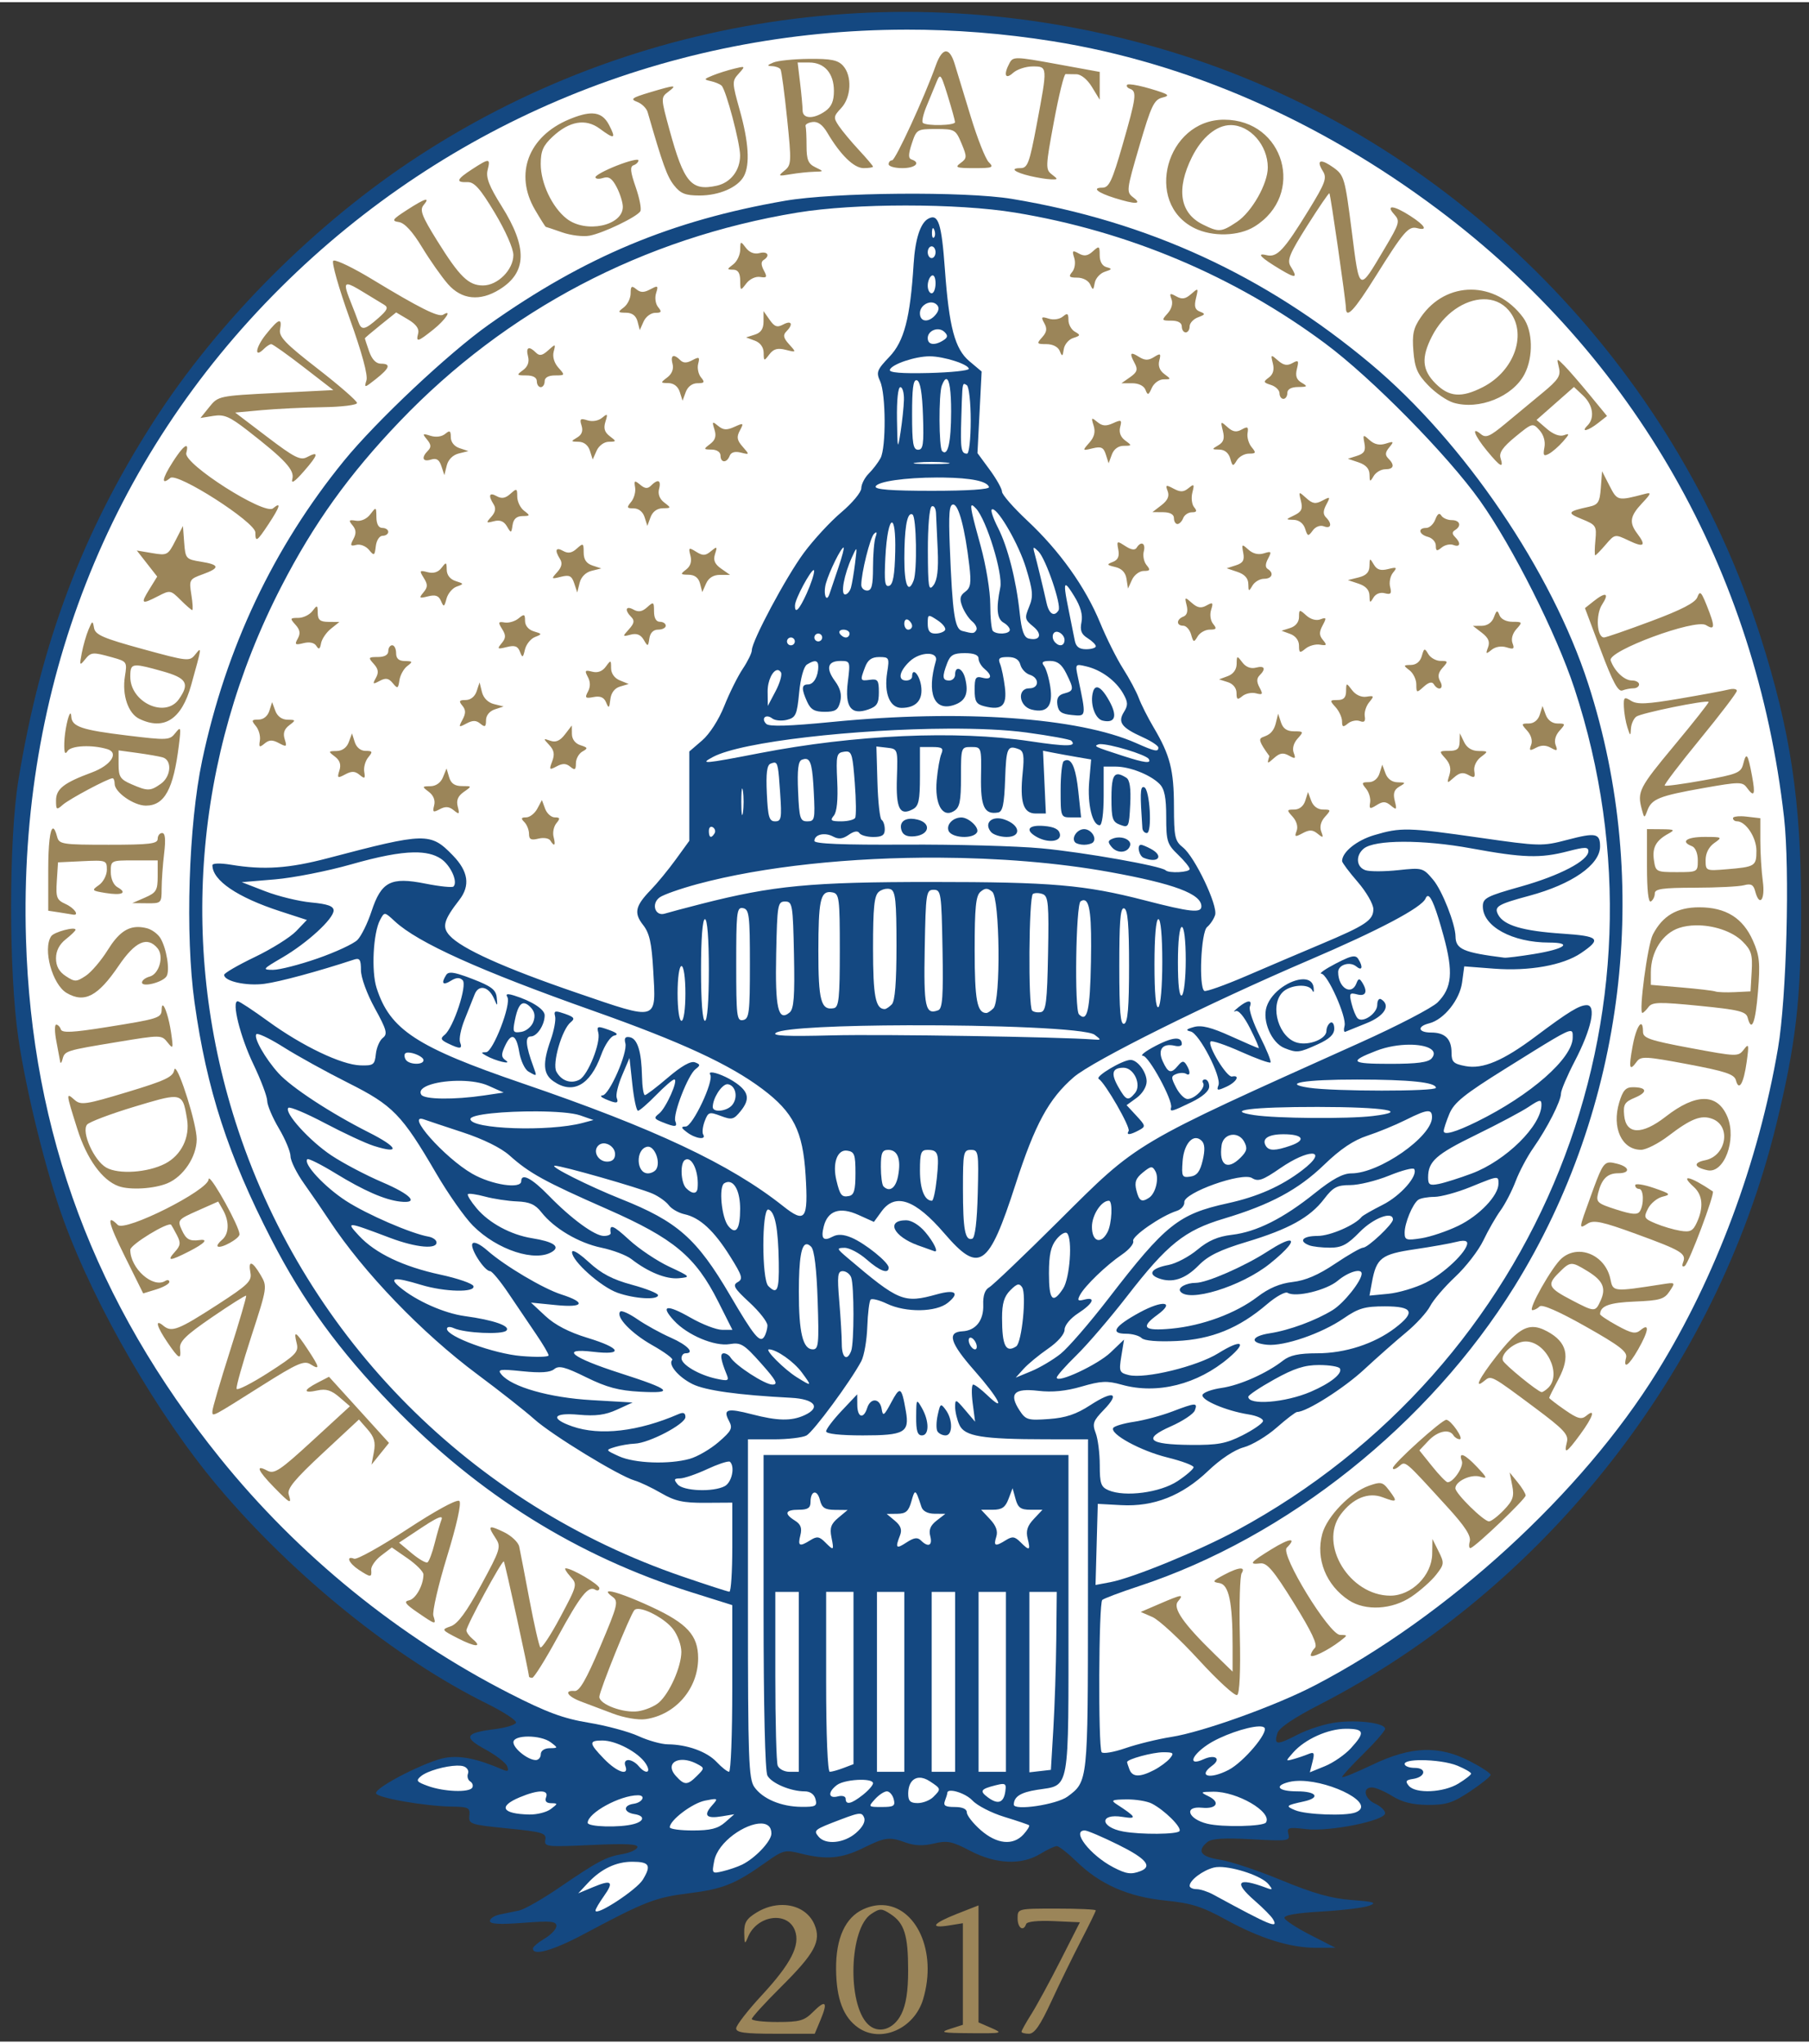 <svg xmlns="http://www.w3.org/2000/svg" height="1062.72" width="941.223" viewBox="0 0 951.22 1071.7">
 <rect x="0" y="0" width="951.22" height="1071.7" fill="#333333" stroke="none"/>
 <g transform="translate(122.79 5.799)">
  <g id="California" transform="translate(-160.82 -52.196)">
   <g transform="translate(5.846 -3.897)">
    <path fill="#144881" d="m312.41 1073.1c0-0.887 2.775-3.251 6.166-5.255s6.166-4.983 6.166-6.621c0-2.473-2.965-2.751-17.471-1.636-12.396 0.953-17.471 0.669-17.471-0.976 0-1.276 2.312-2.8 5.138-3.386 2.826-0.587 7.405-1.535 10.175-2.108 2.77-0.573 12.25-5.973 21.068-12.002 20.382-13.934 24.71-16.228 33.334-17.662 3.864-0.643 7.381-2.236 7.816-3.542 0.583-1.748-5.774-2.071-24.143-1.224-23.694 1.092-24.901 0.955-24.259-2.758 0.608-3.516-1.383-4.113-19.879-5.962-19.564-1.956-20.53-2.278-20.064-6.68 0.444-4.195-0.414-4.639-9.249-4.781-14.475-0.233-39.67-4.682-39.849-7.037-0.25-3.29 27.217-17.225 36.812-18.676 8-1.21 16.518 0.585 29.805 6.277 2.788 1.195 3.329 0.793 2.353-1.75-0.697-1.816-5.819-5.779-11.383-8.807-11.834-6.441-10.859-8.738 4.514-10.644 5.959-0.739 11.15-2.292 11.535-3.452 0.385-1.16-6.476-5.658-15.247-9.996-48.22-23.8-102.15-67.34-141.74-114.4-31.33-37.23-64.227-94.02-80.889-139.62-9.094-24.889-19.585-67.051-23.808-95.679-5.088-34.497-5.083-104.46 0.01-135.55 11.812-72.12 33.599-130 70.797-188.08 34.18-53.37 85.74-104.99 140.16-140.3 120.13-77.972 269.78-96.574 407.19-50.62 139.55 46.67 252.46 161.52 297.65 302.73 16.107 50.343 21.66 87.377 21.607 144.09-0.045 47.451-2.752 70.87-13.077 113.13-31.608 129.37-122.06 244.14-240.26 304.86-13.319 6.841-21.133 12.116-22.001 14.852-2.041 6.429-0.402 6.562 10.584 0.863 5.544-2.877 14.84-5.794 20.656-6.482 11.712-1.387 25.34 0.461 25.34 3.436 0 1.055-5.087 6.925-11.305 13.044-6.218 6.119-11.305 11.643-11.305 12.274 0 0.632 7.168-2.274 15.929-6.457 20.466-9.773 34.969-10.282 51.385-1.805 5.935 3.065 10.791 6.265 10.791 7.112 0 0.847-4.856 4.762-10.791 8.701-9.117 6.05-12.553 7.151-22.153 7.097-8.064-0.046-13.504-1.388-18.741-4.625-4.058-2.508-8.888-4.56-10.733-4.56-5.197 0-3.956 5.98 1.784 8.596 2.826 1.288 5.138 3.517 5.138 4.954 0 3.952-29.198 9.826-41.564 8.361-9.302-1.102-10.17-0.857-9.261 2.617 0.942 3.602-0.215 3.765-19.252 2.716-14.725-0.811-21.11-0.406-23.39 1.487-5.657 4.695-3.469 7.75 6.627 9.251 5.37 0.799 19.937 5.655 32.373 10.792 16.798 6.939 26.287 9.61 36.919 10.393 11.785 0.868 13.417 1.393 9.249 2.978-2.783 1.058-14.11 2.444-25.171 3.079-13.221 0.759-19.882 1.931-19.443 3.421 0.367 1.246 6.554 5.272 13.749 8.947l13.082 6.68h-10.223c-13.721 0-29.423-4.912-47.615-14.893-12.403-6.806-17.986-8.56-31.607-9.933-19.511-1.967-34.295-8.446-46.667-20.453-4.625-4.489-9.311-8.161-10.413-8.161s-5.032 1.846-8.733 4.103c-9.858 6.01-23.37 5.41-36.838-1.637-9.565-5.005-12.05-5.503-19.056-3.824-5.484 1.314-10.125 1.183-14.534-0.411-8.969-3.243-10.928-3.005-22.628 2.751-11.351 5.584-19.404 6.309-32.749 2.949-8.456-2.129-9.351-1.898-18.895 4.885-15.762 11.202-22.219 13.765-40.348 16.017-17.319 2.151-22.891 4.323-54.883 21.39-16.011 8.542-26.807 11.627-26.807 7.662z"/>
    <path d="m508.6 65.596c-123.11 0.161-240.54 47.814-328.75 135.46-90.721 90.13-137.92 210.67-134.01 342.22 3.046 102.51 36.255 191.35 102.01 272.91 41.2 51.104 94.05 94.035 152.35 123.76 19.501 9.942 28.195 13.154 41.561 15.357 9.295 1.532 21.061 4.701 26.148 7.041 5.087 2.34 12.025 4.279 15.416 4.311 10.216 0.094 20.575 3.837 25.689 9.281 2.657 2.828 5.594 5.141 6.527 5.141 0.933 0 1.697-19.704 1.697-43.785v-43.785l-21.289-6.693c-60.11-18.9-112.26-51.42-157.54-98.24-28-28.95-46.77-54.71-63.42-87.03-22.88-44.43-34.13-79.07-40.51-124.76-4.968-35.555-3.144-93.387 4.01-127.17 12.542-59.22 37.486-111.91 74.502-157.37 17.013-20.893 55.218-56.796 76.26-71.668 50.448-35.655 96.104-54.725 155.74-65.051 25.787-4.465 94.777-5.043 119.2-1 71.575 11.848 132.98 40.061 188.8 86.742 48.856 40.86 95.116 108.87 114.3 168.04 33.957 104.73 19.475 223.01-38.793 316.81-44.93 72.35-119.48 131.77-197.51 157.45-9.609 3.163-18.246 6.407-19.195 7.211-1.875 1.588-2.203 76.991-0.348 79.992 0.623 1.008 6.253 0.071 12.512-2.082 6.259-2.153 17.107-4.808 24.107-5.9 16.453-2.567 54.806-16.331 75.49-27.092 69.839-36.334 140.41-100.92 179.95-164.69 30.7-49.507 53.35-110.11 63.615-170.21 4.511-26.411 6.273-93.895 3.166-121.29-14.73-129.82-78.74-242.16-182.07-319.52-62.49-46.79-131.77-76.997-202.47-88.289-25.83-4.125-51.62-6.139-77.17-6.105zm0.107 92.4c-21.048 0-42.096 1.247-57.252 3.74-80.881 13.307-153.04 51.177-209.09 109.74-26.698 27.893-45.214 53.705-62.281 86.818-46.075 89.394-54.132 191.14-22.621 285.7 36.685 110.09 122.85 196.58 233.63 234.5 12.688 4.343 23.763 7.93 24.611 7.969 0.848 0.039 1.541-10.477 1.541-23.369v-23.441l-14.234 0.088c-11.573 0.072-15.895-0.875-23.123-5.072-4.889-2.839-11.201-5.833-14.027-6.654-8.286-2.409-43.445-23.889-52.742-32.221-4.703-4.215-18.114-14.774-29.803-23.465-29.257-21.754-60.036-53.733-78.016-81.059-3.347-5.087-9.288-13.743-13.201-19.236-3.913-5.493-7.129-11.969-7.148-14.389-0.021-2.42-2.78-9.023-6.133-14.676-3.353-5.652-6.112-12.154-6.131-14.447-0.021-2.293-3.312-11.005-7.316-19.361-6.898-14.394-11.512-32.992-8.186-32.992 0.844 0 8.052 4.743 16.021 10.539 17.865 12.994 38.555 22.876 48.488 23.16 6.857 0.197 7.535-0.3 8.123-5.951 0.353-3.391 2.01-7.221 3.682-8.51 2.613-2.014 2.017-4.207-4.238-15.588-4.168-7.583-7.279-16.125-7.279-19.99 0-5.508-0.66-6.531-3.596-5.566-19.155 6.295-39.214 11.709-47.254 12.756-9.465 1.232-21.09-1.368-21.09-4.717 0-0.9 7.253-5.112 16.117-9.361 8.864-4.249 18.653-10.371 21.752-13.605l5.635-5.881-14.043-4.568c-22.53-7.329-35.627-16.223-35.627-24.195 0-1.08 4.11-1.188 9.764-0.258 17.341 2.854 30.395 1.963 51.121-3.49 51.216-13.476 53.772-13.533 65.512-1.445 8.204 8.447 9.283 15.888 3.4 23.467-8.19 10.552-9.169 14.145-5.094 18.66 6.272 6.949 28.767 17.077 66.902 30.121 43.225 14.785 41.725 15.231 40.178-11.908-0.818-14.352-1.966-19.483-5.307-23.73-4.974-6.324-4.157-10.015 4.102-18.518 3.294-3.391 9.183-10.568 13.086-15.947l7.096-9.779v-23.471-23.469l6.742-5.803c3.955-3.403 8.773-10.901 11.654-18.135 2.701-6.783 7.067-15.554 9.701-19.49 2.634-3.937 4.789-8.347 4.789-9.803 0-4.83 17.902-38.338 27.273-51.049 5.075-6.883 13.963-16.509 19.752-21.391 5.789-4.881 10.525-10.58 10.525-12.664s1.78-5.569 3.955-7.744c2.175-2.175 4.95-5.814 6.166-8.086 2.962-5.535 2.822-33.7-0.201-40.336-2.185-4.796-1.723-6.019 4.887-12.943 7.733-8.101 10.941-20.409 12.709-48.754 0.818-13.113 3.559-21.568 7.717-23.793 5.285-2.829 6.974 2.357 8.748 26.875 2.183 30.172 5.242 41.61 12.836 48l6.459 5.434-1.094 21.436-1.094 21.438 6.453 8.775c3.55 4.827 6.453 10.012 6.453 11.523 0 1.512 5.996 8.358 13.324 15.213 16.97 15.875 30.512 34.863 38.254 53.637 3.35 8.124 8.782 18.974 12.068 24.109 3.287 5.136 7.017 12.111 8.289 15.502 1.272 3.391 4.782 10.329 7.799 15.416 8.636 14.562 10.641 22.352 10.674 41.473 0.028 16.104 0.488 18.2 4.734 21.582 6.278 5 18.465 30.602 16.906 35.514-0.669 2.107-2.567 4.953-4.219 6.324-3.218 2.671-4.458 31.678-1.434 33.547 0.863 0.534 10.806-3.006 22.096-7.865 11.289-4.86 28.849-12.337 39.023-16.617 23.797-10.01 27.748-12.643 27.748-18.492 0-2.627-3.699-9.051-8.221-14.275-4.522-5.225-8.223-10.162-8.223-10.973 0-4.709 7.664-10.896 16.893-13.637 13.992-4.155 17.643-4.065 55.602 1.373 31.465 4.508 32.807 4.54 45.934 1.098 14.953-3.922 17.229-3.465 17.229 3.461 0 9.614-14.723 19.874-37.213 25.93-16.719 4.502-18.655 5.682-16.354 9.982 2.996 5.598 12.911 8.525 33.596 9.916 19.601 1.318 20.984 2.745 9.924 10.24-9.457 6.409-27.237 9.587-45.703 8.17l-15.67-1.201-1.121 8.367c-1.239 9.239-9.581 19.623-17.324 21.566-6.555 1.645-5.848 4.84 1.072 4.84 7.277 0 10.688 3.38 10.688 10.594 0 4.863 1.036 5.857 7.326 7.037 9.141 1.715 19.834-2.802 36.875-15.574 17.358-13.01 22.979-16.445 26.908-16.445 5.162 0 2.482 12.519-6.291 29.391-3.997 7.686-7.266 15.354-7.266 17.039 0 3.973-7.216 18.154-14.549 28.594-3.176 4.522-7.353 12.384-9.283 17.471-1.93 5.087-5.516 12.023-7.969 15.414-2.453 3.391-6.514 10.471-9.025 15.73-2.511 5.259-9.142 13.844-14.736 19.076-5.594 5.233-11.551 12.179-13.236 15.438-1.685 3.259-7.364 9.474-12.621 13.811-5.257 4.337-15.218 13.127-22.135 19.533-10.671 9.883-30.23 22.266-35.168 22.266-0.793 0-5.645 3.7-10.781 8.221-5.136 4.521-12.93 9.187-17.32 10.369-4.839 1.303-12.201 6.173-18.695 12.367-13.715 13.081-28.608 18.953-45.705 18.02l-12.342-0.674-0.588 21.311-0.588 21.311 7.773-1.459c11.642-2.184 46.587-16.488 66.369-27.166 159.51-86.103 233.93-271.48 177.65-442.55-9.438-28.689-32.519-74.514-49.691-98.658-17.005-23.909-56.916-64.431-81.32-82.562-47.673-35.42-103.54-58.984-163.07-68.777-15.156-2.494-36.205-3.74-57.254-3.74zm14.109 11.91c-0.312-0.047-0.524 0.705-0.586 2.201-0.089 2.167 0.397 3.38 1.08 2.697 0.683-0.683 0.756-2.456 0.162-3.939-0.246-0.615-0.469-0.931-0.656-0.959zm-0.748 9.566c-1.131 0-2.057 1.388-2.057 3.084s0.926 3.082 2.057 3.082c1.131 0 2.055-1.386 2.055-3.082s-0.924-3.084-2.055-3.084zm0.422 15.258c-0.136 0.016-0.276 0.068-0.422 0.158-1.131 0.699-2.057 3.066-2.057 5.26s0.926 3.99 2.057 3.99c1.131 0 2.055-2.367 2.055-5.26 0-2.61-0.682-4.26-1.633-4.148zm-0.352 14.225c-2.921-0.215-6.236 2.303-6.236 5.68 0 4.695 4.658 5.1 8.293 0.721 1.737-2.093 1.94-3.861 0.596-5.205-0.748-0.748-1.679-1.124-2.652-1.195zm3.322 14.102c-2.707-0.093-5.449 1.795-5.449 4.654 0 3.543 3.615 4.048 8.205 1.147 2.348-1.484 2.501-2.505 0.652-4.354-0.954-0.954-2.178-1.405-3.408-1.447zm-4.42 14.199c-7.683 0-20.007 4.174-20.959 7.098-0.48 1.475 6.176 2.023 20.4 1.68 11.612-0.281 21.111-1.268 21.111-2.191 0-2.363-13.178-6.586-20.553-6.586zm8.824 11.963c-0.699-0.099-1.523 0.999-2.439 3.389-1.708 4.452-1.581 32.727 0.154 34.463 2.993 2.993 4.702-4.504 4.732-20.756 0.021-10.857-0.91-16.877-2.447-17.096zm-15.852 0.588c-1.66 0.012-2.223 4.734-2.223 17.877 0 15.435 0.547 18.67 3.162 18.67 2.65 0 3.068-2.892 2.57-17.818-0.399-11.984-1.436-18.098-3.164-18.67-0.121-0.04-0.235-0.059-0.346-0.059zm25.156 1.977c-1.022 0.113-1.072 3.44-1.51 18.127-0.483 16.219-0.111 18.5 3.027 18.5 1.064 0 1.934-7.807 1.934-17.35 0-9.542-0.924-17.922-2.055-18.621-0.606-0.375-1.056-0.694-1.397-0.656zm-33.545 1.684c-1.226 0-1.945 6.84-1.781 16.957 0.259 15.975 0.367 16.364 1.875 6.682 0.88-5.652 1.682-13.283 1.781-16.957s-0.745-6.682-1.875-6.682zm16.443 39.279c-2.794 0-5.589 0.11-7.709 0.332-4.239 0.443-0.77 0.807 7.709 0.807 8.479 0 11.946-0.363 7.707-0.807-2.12-0.222-4.913-0.332-7.707-0.332zm2.783 8.199c-16.776 0.036-31.21 2.086-32.211 4.693-0.625 1.629 8.012 2.297 29.688 2.297 18.887 0 30.316-0.763 29.904-1.998-1.018-3.057-9.268-4.766-23.998-4.973-1.136-0.016-2.264-0.022-3.383-0.019zm8.572 14.184c-2.106 0-2.499 4.806-1.809 22.096 1.412 35.352 2.579 43.303 6.514 44.342 5.692 1.502 6.257 1.47 7.432-0.43 0.62-1.002-0.347-3.046-2.148-4.541s-4.157-5.04-5.236-7.879c-1.538-4.045-1.206-5.715 1.533-7.719 2.874-2.102 3.26-4.573 2.164-13.896-2.28-19.402-5.602-31.973-8.449-31.973zm9.93 0.432c-1.259-0.121-0.005 5.099 4.432 21.137 2.864 10.354 5.113 23.99 5.113 31.002 0 6.885 0.617 13.135 1.371 13.889 2.083 2.083 8.906 1.637 8.906-0.582 0-1.074-1.477-2.779-3.281-3.789-3.481-1.948-3.996-7.454-1.728-18.492 1.48-7.205-7.228-35.55-12.74-41.467-0.954-1.024-1.653-1.657-2.072-1.697zm-20.86 0.44c-0.137 0.019-0.277 0.071-0.418 0.158-1.17 0.723-2.027 10.737-1.99 23.244 0.057 19.288 0.418 21.51 2.945 18.174 2.012-2.656 2.685-8.227 2.234-18.498-0.355-8.084-0.756-16.835-0.891-19.445-0.117-2.284-0.924-3.766-1.881-3.633zm31.689 1.639c-0.215-0.021-0.399 0.039-0.545 0.186-0.561 0.561 0.916 4.81 3.279 9.443 5.173 10.14 9.611 27.494 11.453 44.787 1.006 9.44 2.237 12.934 4.764 13.518 5.993 1.384 7.347-2.29 2.338-6.346-4.417-3.577-4.593-4.421-2.162-10.291 2.29-5.529 2.069-8.296-1.625-20.459-3.712-12.221-14.27-30.525-17.502-30.838zm-42.895 2.553c-2.288 0.116-3.544 8.205-3.572 23.201-0.028 14.009 2.067 19.002 4.889 11.65 1.938-5.05 1.47-33.368-0.572-34.631-0.258-0.16-0.507-0.233-0.744-0.221zm-10.127 4.4c-1.262 0.079-2.829 6.548-3.438 18.602-0.632 12.515-0.234 15.416 2.018 14.666 2.029-0.676 2.911-5.662 3.182-17.992 0.229-10.438-0.648-15.345-1.762-15.275zm-8.256 5.197c-0.211-0.025-0.592 0.228-1.141 0.756-2.046 1.966-6.688 20.585-6.688 26.822 0 1.64 1.388 2.982 3.084 2.982 2.393 0 3.082-2.724 3.082-12.166 0-6.69 0.598-13.857 1.33-15.928 0.569-1.611 0.684-2.426 0.332-2.467zm-17.135 7.951c-1.315 0-7.441 12.395-9.26 18.736-1.589 5.54 0.191 10.779 1.883 5.543 0.479-1.484 2.53-7.555 4.557-13.49 2.027-5.935 3.296-10.789 2.82-10.789zm100.14 0.146c-0.453-0.064-0.274 0.872 0.291 2.936 1.252 4.57 4.388 17.531 6.342 26.207 1.282 5.69 4.035 7.316 6.269 3.701 1.661-2.687-6.708-27.143-10.586-30.936-1.23-1.204-1.964-1.858-2.316-1.908zm-93.557 0.754c-0.294 0.071-0.981 1.566-2.199 4.236-4.128 9.049-6.06 19.527-3.6 19.527 1.144 0 2.537-1.619 3.096-3.598 0.559-1.978 1.534-7.759 2.166-12.846 0.64-5.149 0.915-7.412 0.537-7.32zm-22.336 10.965c-1.559 0.109-9.662 14.923-9.789 18.451-0.177 4.9 2.184 2.525 6.129-6.166 2.181-4.804 3.944-10.123 3.918-11.818-0.005-0.332-0.097-0.478-0.258-0.467zm132.65 7.951c-0.984-0.03-0.368 4.161 1.533 13.428 1.235 6.021 2.641 13.029 3.123 15.572 0.629 3.318 2.316 4.625 5.975 4.625 2.805 0 5.1-0.704 5.1-1.562 0-0.859-1.951-2.778-4.336-4.268-3.29-2.054-4.063-4.073-3.205-8.363 0.776-3.879-0.425-8.187-3.822-13.717-2.272-3.698-3.694-5.694-4.367-5.715zm-71.686 16.141c-0.924-0.025-0.967 1.233-0.967 4.076 0 3.763 1.095 5.186 3.99 5.186 2.194 0 4.499-0.823 5.121-1.83 0.622-1.007-1.174-3.34-3.99-5.186-2.184-1.431-3.435-2.227-4.154-2.246zm-12.041 1.826c-0.737 0.033-1.258 0.854-1.258 2.176 0 1.762 0.926 3.203 2.057 3.203 1.131 0 2.055-0.87 2.055-1.934 0-1.064-0.924-2.506-2.055-3.205-0.283-0.175-0.553-0.251-0.799-0.24zm-33.238 5.381c-1.762 0-2.632 0.924-1.934 2.055 0.699 1.131 2.141 2.057 3.205 2.057s1.934-0.926 1.934-2.057c0-1.131-1.443-2.055-3.205-2.055zm112.1 1.102c-2.276 0.024-2.953 3.439-0.643 5.75 2.305 2.305 4.795 1.528 4.795-1.494 0-1.575-1.386-3.394-3.082-4.045-0.386-0.148-0.745-0.214-1.07-0.211zm-125.34 0.953c-1.131 0-2.055 0.926-2.055 2.057s0.924 2.055 2.055 2.055 2.055-0.924 2.055-2.055-0.924-2.057-2.055-2.057zm-14.387 2.057c-1.131 0-2.057 0.924-2.057 2.055 0 1.131 0.926 2.055 2.057 2.055 1.131 0 2.055-0.924 2.055-2.055 0-1.13-0.924-2.055-2.055-2.055zm91.414 8.221c-5.886 0-7.622 0.988-9.25 5.271-2.748 7.226-2.524 9.117 1.078 9.117 1.696 0 3.084-1.388 3.084-3.084 0-4.951 3.916-3.548 5.281 1.893 1.988 7.921 0.281 12.013-5.865 14.061-10.463 3.486-14.449-6.16-9.545-23.098 1.491-5.15-8.183-5.051-13.709 0.141-5.576 5.238-6.469 10.088-1.855 10.088 1.696 0 3.084-0.926 3.084-2.057 0-5.065 3.753-1.38 4.709 4.625 1.208 7.584-2.48 11.818-10.291 11.818-6.148 0-9.263-7.721-7.518-18.637 1.231-7.7 1.034-8.084-4.16-8.084-3.961 0-6.001 1.443-7.457 5.273-2.733 7.189-2.646 7.408 2.621 6.676 4.032-0.561 4.625 0.271 4.625 6.5 0 5.903-0.96 7.483-5.529 9.09-9.125 3.209-12.44-1.254-10.783-14.518 1.34-10.724 1.255-10.965-3.834-10.965-6.839 0-7.887 3.848-2.894 10.625 2.788 3.784 3.629 7.133 2.711 10.791-1.097 4.369-2.532 5.305-8.154 5.305-5.319 0-7.352-1.156-9.211-5.236-3.129-6.868-3.009-9.152 0.479-9.152 2.939 0 5.357-4.252 5.357-9.418 0-3.329-1.825-3.648-5.945-1.039-1.691 1.071-3.374 7.12-4.111 14.783-1.121 11.647-1.772 13.104-6.387 14.273-2.826 0.716-6.317 0.391-7.758-0.721-3.311-2.556-6.073-0.058-3.158 2.857 1.522 1.522 11.908 1.212 34.805-1.039 67.798-6.665 129.39-2.354 159.83 11.189 9.786 4.355 11.543 4.708 11.543 2.312 0-0.959-3.706-3.415-8.234-5.457-11.132-5.02-13.233-7.835-9.871-13.219 2.239-3.586 2.173-5.196-0.396-9.725-3.821-6.735-11.486-12.389-19.326-14.258-5.882-1.402-5.948-1.322-4.492 5.559 4.489 21.211 4.566 20.716-3.119 19.982-5.49-0.524-7.118-1.683-7.65-5.441-0.486-3.432 0.526-5.089 3.598-5.893 5.126-1.341 5.213-2.231 1.039-10.598-2.36-4.732-4.648-6.482-8.473-6.482-3.902 0-4.722 0.655-3.213 2.568 1.115 1.413 2.608 6.392 3.32 11.064 1.535 10.075-1.656 13.966-9.785 11.926-6.779-1.702-7.818-11.172-1.225-11.172 5.218 0 5.39-5.483 0.223-7.123-2.139-0.679-4.366-3.054-4.947-5.277-0.722-2.761-2.816-4.043-6.607-4.043-4.478 0-5.266 0.696-4.076 3.598 0.811 1.978 1.954 7.512 2.539 12.297 1.19 9.729-1.576 12.289-10.773 9.98-4.285-1.075-5.133-2.51-5.133-8.682 0-6.383 0.563-7.248 4.111-6.32 4.856 1.27 5.373-1.098 1.027-4.705-1.696-1.407-3.084-3.833-3.084-5.391 0-1.869-2.461-2.832-7.244-2.832zm-98.525 8.895c-2.415 0.137-5.203 5.502-5.131 11.396l0.09 7.457 4.102-7.771c2.256-4.274 3.521-8.713 2.811-9.863-0.547-0.885-1.195-1.257-1.871-1.219zm89.664 30.787c-47.798 0.22-108.37 6.712-123.66 14.939-7.106 3.824-4.671 3.62 24.666-2.064 50.104-9.709 103.52-12.063 142.13-6.264 19.392 2.913 24.847 2.841 21.721-0.285-0.696-0.696-11.257-2.624-23.467-4.285-10.943-1.489-25.456-2.114-41.389-2.041zm79.916 8.137c-0.33 0.017-0.596 0.062-0.789 0.135-2.578 0.971-2.143 1.174 13.029 6.086 11.337 3.671 14.996 4.103 13.443 1.592-1.454-2.353-20.733-8.067-25.684-7.812zm-117.52 1.22l0.541 18.773c0.298 10.325 1.287 19.233 2.199 19.797 0.912 0.564 1.658 2.821 1.658 5.016 0 3.045-1.431 3.988-6.045 3.988-3.325 0-6.622-0.934-7.328-2.076-0.816-1.321-2.849-0.982-5.578 0.93-3.162 2.214-5.335 2.449-8.246 0.891-4.397-2.353-9.799-1.067-9.799 2.332 0 1.513 14.978 2.119 47.787 1.934 26.283-0.149 58.512 0.73 71.617 1.951 22.21 2.07 63.014 9.286 65.27 11.541 1.686 1.686 12.645 1.102 12.645-0.674 0-0.919-2.775-4.329-6.166-7.578-5.657-5.42-6.166-7.051-6.166-19.764 0-10.334-0.894-14.751-3.516-17.373-4.85-4.85-15.672-9.109-23.139-9.109h-6.232v15.414c0 9.155-0.857 15.416-2.107 15.416-3.847 0-6.518-11.149-5.494-22.934l1.012-11.631-7.496-1.285c-4.123-0.708-9.816-1.742-12.652-2.299l-5.156-1.012 0.75 16.496 0.748 16.498h-5.316c-6.584 0-8.473-5.951-6.857-21.607 0.887-8.597 0.467-11.222-1.953-12.15-6.071-2.33-6.704-0.966-7.293 15.75-0.463 13.122-1.291 17.055-3.68 17.469-7.247 1.255-9.258-2.974-8.996-18.924 0.253-15.4 0.228-15.479-5.137-15.48-5.349-0.002-5.394 0.125-5.394 15.684 0 12.914-0.656 16.092-3.717 17.986-6.05 3.744-10.174-3.638-9.047-16.197 0.507-5.652 1.606-11.897 2.439-13.875 1.256-2.979 0.418-3.596-4.871-3.596h-6.385v15.344c0 12.684-0.644 15.686-3.709 17.326-6.928 3.708-8.951-0.247-8.414-16.439 0.504-15.187 0.497-15.204-5.137-15.867l-5.64-0.65zm-15.641 2.662c-0.395-0.009-0.839 0.034-1.338 0.105-4 0.572-4.258 1.69-3.609 15.594 0.452 9.686-0.184 16.042-1.797 17.986-2.097 2.527-1.492 3.006 3.801 3.006 3.463 0 6.795-0.805 7.402-1.789 0.608-0.984 0.522-9.353-0.191-18.6-1.05-13.614-1.5-16.241-4.268-16.303zm-21.396 3.897c-0.612-0.058-1.323 0.099-2.152 0.416-1.938 0.74-2.476 5.259-1.982 16.695 0.611 14.168 1.079 15.684 4.85 15.684 3.889 0 4.121-1.041 3.402-15.277-0.654-12.959-1.464-17.264-4.117-17.518zm-16.826 1.943c-0.482 0.05-1.061 0.257-1.77 0.527-1.923 0.734-2.468 5.069-1.975 15.67 0.579 12.439 1.236 14.654 4.35 14.654 3.276 0 3.559-1.59 2.648-14.902-0.917-13.416-1.166-16.164-3.254-15.949zm-16.723 13.604c-0.267 0.159-0.449 2.696-0.449 6.971 0 6.218 0.385 8.761 0.855 5.652 0.471-3.109 0.471-8.196 0-11.305-0.147-0.972-0.285-1.391-0.406-1.318zm-16.23 20.104c-0.749 0.025-1.277 0.84-1.277 2.162 0 3.61 1.232 4.142 2.994 1.291 0.65-1.052 0.243-2.495-0.906-3.205-0.287-0.178-0.561-0.256-0.811-0.248zm363.91 7.877c-10.215 0.028-17.98 1.229-20.832 3.596-4.462 3.703-3.917 9.82 1.014 11.385 2.293 0.728 9.995 0.698 17.117-0.064 12.702-1.36 13.052-1.262 18.389 5.08 4.715 5.603 11.646 23.174 11.74 29.766 0.096 6.702 4.081 8.436 25.66 11.156 1.131 0.143 8.068-0.713 15.416-1.9v-0.002c16.406-2.651 20.941-6.027 8.119-6.043-19.318-0.024-34.84-8.493-34.84-19.01 0-4.342 1.988-5.377 20.041-10.445 20.415-5.731 35.455-13.605 35.455-18.562 0-2.296-1.778-2.291-10.725 0.031-14.586 3.784-23.452 3.515-51.01-1.545-12.662-2.325-25.329-3.469-35.545-3.441zm-520.31 5.576c-7.916 0.111-18.529 2.189-33.006 6.309-12.402 3.529-30.411 7.075-40.02 7.879l-17.471 1.461 12.332 4.779c6.783 2.629 17.65 5.279 24.15 5.889 8.703 0.816 11.82 1.93 11.82 4.225 0 4.367-13.905 17.107-27.002 24.74-10.411 6.068-10.681 6.425-4.857 6.441 3.391 0.01 13.949-2.689 23.461-6 9.512-3.311 18.938-7.692 20.949-9.736 2.011-2.044 5.328-8.782 7.371-14.973 5.171-15.671 10.11-18.222 28.285-14.609 7.51 1.493 14.182 2.185 14.828 1.539 2.475-2.475-1.562-11.294-6.715-14.67-3.445-2.257-7.97-3.36-14.127-3.273zm276 2.772c-45.906-0.218-92.226 4.536-126.96 13.908-8.941 2.413-17.855 5.554-19.809 6.982-4.564 3.337-2.366 10.12 2.758 8.51 1.984-0.623 10.582-2.912 19.105-5.086 37.873-9.659 57.586-11.535 121.19-11.535 63.061 0 80.46 1.497 112.02 9.65 24.069 6.218 29.803 6.827 29.803 3.158 0-6.545-14.332-11.901-48.303-18.047-27.177-4.917-58.392-7.392-89.801-7.541zm-26.775 16.332c-1.581-0.041-3.458 0.561-4.719 1.607-2.423 2.011-3.057 8.156-3.057 29.621 0 25.26 1.301 32.018 6.166 32.018 0.678 0 2.345-1.108 3.701-2.465 1.681-1.681 2.465-11.526 2.465-30.896 0-23.481-0.541-28.638-3.109-29.623-0.428-0.164-0.92-0.248-1.447-0.262zm51.832 0.055c-0.927 0-1.854 0.509-3.084 1.529-2.466 2.046-3.082 8.19-3.082 30.672 0 26.272 1.264 33.047 6.166 33.047 0.678 0 2.343-1.11 3.699-2.467 3.935-3.935 3.391-57.926-0.617-61.252-1.23-1.021-2.155-1.529-3.082-1.529zm-27.748 0.502c-3.902 0-4.14 1.562-4.682 30.676-0.579 31.13 0.315 35.222 7.117 32.611 2.238-0.859 2.691-7.391 2.24-32.182-0.538-29.546-0.771-31.105-4.676-31.105zm-54.309 1.213c-5.283-0.39-6.264 5.244-6.295 30.75-0.031 26.34 1.373 31.551 8.148 30.246 2.626-0.506 3.125-5.361 3.125-30.35 0-27.481-0.295-29.805-3.865-30.492-0.391-0.075-0.761-0.128-1.113-0.154zm108.83 0.516c-0.941-0.022-1.783 0.124-2.297 0.441-2.173 1.343-2.576 59.129-0.428 61.277 0.793 0.793 2.874 1.166 4.625 0.83 2.67-0.512 3.274-5.461 3.75-30.662 0.493-26.112 0.133-30.218-2.754-31.326-0.914-0.351-1.955-0.539-2.897-0.561zm205.44 1.541c-0.491-0.062-0.92 0.38-1.295 1.301-1.935 4.75-24.417 16.635-61.354 32.436-52.585 22.494-113.63 52.836-123.59 61.424-13.17 11.361-20.406 24.671-30.664 56.4-14.157 43.79-19.01 47.126-37.414 25.721-15.333-17.834-25.772-21.5-32.992-11.588l-4.047 5.557-8.213-3.703c-9.702-4.375-16.079-2.233-18.172 6.106-1.609 6.411-0.231 7.975 4.699 5.336 2.621-1.403 5.709-1.23 9.939 0.553 7.118 3 19.498 12.982 19.498 15.721 0 3.558-4.622 1.849-11.619-4.295-3.863-3.391-9.072-6.133-11.576-6.092-4.293 0.07-4.2 0.373 1.613 5.305 27.063 22.959 29.529 23.963 46.953 19.125 9.727-2.701 12.202-0.784 5.746 4.449-6.172 5.004-22.066 5.243-32.049 0.482-3.981-1.898-7.823-2.866-8.539-2.15-0.716 0.716-1.509 7.151-1.764 14.299-0.254 7.148-1.681 15.285-3.168 18.08-5.651 10.619-25.196 37.089-28.818 39.027-2.081 1.114-9.857 2.025-17.279 2.025h-13.494v88.951c0 78.858 0.379 89.497 3.346 93.732 4.374 6.244 14.078 10.343 24.723 10.443 7.548 0.072 8.419-0.399 7.469-4.031-0.67-2.564-2.804-4.111-5.668-4.111-7.42 0-17.467-4.248-19.637-8.303-1.216-2.273-2.012-36.325-2.012-86.111v-82.352h80.16 80.162v83.953c0 94.858 1.002 89.262-16.498 91.998-8.653 1.353-12.173 3.58-12.246 7.748-0.06 3.408 22.583 0.028 28.314-4.225 10.657-7.911 10.643-7.78 10.676-100.86l0.031-86.84-22.096-0.018c-33.576-0.028-42.796-1.552-45.521-7.533-1.246-2.736-2.263-7.012-2.258-9.502 0.01-4.241 0.344-4.137 5.256 1.639l5.244 6.166-1.27-9.764c-0.698-5.37-0.57-9.764 0.285-9.764 0.855 0 4.15 2.486 7.32 5.523 10.393 9.957 6.034 1.559-6.644-12.803-12.835-14.539-14.615-20.293-6.408-20.709 7.081-0.359 11.308-5.732 10.998-13.979-0.181-4.799 0.869-7.871 3.123-9.133 1.868-1.046 18.258-16.673 36.42-34.73 42.514-42.269 38-39.601 158.84-93.938 19.46-8.75 37.704-18.231 40.543-21.07 7.59-7.59 8.33-15.93 3.106-34.992-3.852-14.055-6.409-20.689-8.162-20.91zm-181.08 2.199c-0.476 0.009-1.002 0.2-1.578 0.557-2.522 1.558-3.334 56.986-0.871 59.449 4.379 4.379 5.816-1.927 6.295-27.617 0.44-23.596-0.512-32.452-3.846-32.389zm-156.99 0.697c-3.877 0-4.143 1.563-4.686 27.465-0.6 28.65 1.048 35.84 7.07 30.842 2.249-1.867 2.742-8.4 2.295-30.342-0.538-26.403-0.798-27.965-4.68-27.965zm-22.68 3.398c-2.747-0.149-3.014 3.646-3.014 29.488 0 27.565 0.304 30.046 3.598 29.412 3.221-0.62 3.598-3.695 3.598-29.412s-0.377-28.792-3.598-29.412c-0.206-0.04-0.401-0.066-0.584-0.076zm200.63 0.166c-1.696 0.308-2.215 7.826-2.215 30.35 0 24.025 0.59 30.978 2.57 30.318 1.896-0.632 2.568-8.577 2.568-30.318 0-21.742-0.672-29.684-2.568-30.316-0.124-0.041-0.242-0.054-0.355-0.033zm-388.21 2.959c-0.962-0.091-1.536 0.976-2.68 3.113-3.652 6.823-4.692 26.941-1.852 35.797 7.041 21.955 21.05 31.106 76.742 50.135 69.449 23.729 109.22 42.451 136.99 64.477 11.734 9.309 13.311 7.129 11.846-16.363-1.438-23.056-6.375-32.885-22.676-45.139-17.257-12.972-42.647-24.707-88.82-41.053-60.012-21.245-92.332-35.816-104.53-47.123-2.7-2.502-4.052-3.752-5.014-3.844zm168.12 2.727c-1.265 0-2.055 10.277-2.055 26.721 0 16.443 0.79 26.721 2.055 26.721s2.057-10.277 2.057-26.721c0-16.443-0.792-26.721-2.057-26.721zm238.43 0c-1.252 0-2.055 9.289-2.055 23.758 0 15.316 0.73 23.307 2.055 22.488 1.168-0.722 2.055-10.983 2.055-23.758 0-13.622-0.81-22.488-2.055-22.488zm12.332 4.111c-1.219 0-2.055 7.576-2.055 18.619 0 11.89 0.742 18.161 2.055 17.35 1.131-0.699 2.057-9.077 2.057-18.619 0-10.196-0.849-17.35-2.057-17.35zm-263.09 20.553c-1.175 0-2.055 6.167-2.055 14.389 0 8.222 0.88 14.389 2.055 14.389s2.057-6.167 2.057-14.389c0-8.222-0.882-14.389-2.057-14.389zm119.12 31.113c-34.336 0.106-65.402 1.368-69.422 3.939-2.513 1.607 5.494 1.98 29.434 1.369 26.488-0.676 120.02 0.806 137.71 2.182 3.901 0.303 3.922 0.175 0.418-2.482-4.44-3.368-53.996-5.144-98.143-5.008zm348.3 3.031c-2.535-0.025-10.343 4.913-34.324 19.861-21.427 13.356-26.841 17.713-29.291 23.576-1.653 3.956-3.004 8.066-3.004 9.135 0 2.328 6.281 0.545 17.471-4.961 28.244-13.897 50.357-33.313 50.357-44.213 0-2.011 0.119-3.385-1.209-3.398zm-690.4 1.543c-0.262-0.024-0.443 0.008-0.535 0.1-1.685 1.685 4.551 12.721 11.584 20.5 6.736 7.45 27.424 21.006 47.498 31.123 15.524 7.824 16.915 11.624 2.588 7.07-4.249-1.351-15.777-6.708-25.617-11.906-9.84-5.198-18.507-8.835-19.26-8.082-2.414 2.414 11.158 17.402 22.688 25.055 6.142 4.077 18.17 10.402 26.729 14.055 15.176 6.476 19.642 11.347 9.316 10.162-8.079-0.927-19.036-5.721-33.957-14.854-7.573-4.635-14.231-7.966-14.795-7.402-2.334 2.334 9.097 14.623 20.395 21.926 11.036 7.133 34.175 17.146 43.367 18.766 2.038 0.359 3.888 1.577 4.111 2.707 0.813 4.124-10.5 3.155-24.402-2.09-23.02-8.684-23.358-8.706-16.301-1.094 8.543 9.214 23.231 16.231 42.775 20.436 9.117 1.961 16.942 4.663 17.389 6.004 1.167 3.5-15.089 3.131-27.465-0.623-14.167-4.298-17.403-3.924-11.137 1.289 8.57 7.129 23.229 13.64 33.998 15.104 15.241 2.071 24.321 5.24 21.914 7.646-2.228 2.228-21.874 1.307-27.631-1.295-2.071-0.936-3.598-0.779-3.598 0.369 0 4.068 24.624 13.069 39.064 14.279 7.907 0.663 14.377 0.512 14.377-0.336 0-0.848-2.937-5.839-6.525-11.09-3.588-5.251-10.092-14.865-14.453-21.365-4.362-6.5-8.762-11.818-9.779-11.818-2.963 0-10.741-12.094-9.289-14.443 0.798-1.291 3.981 0.198 8.033 3.756 9.023 7.922 29.21 19.885 38.664 22.914 13.303 4.262 11.935 7.075-2.731 5.613l-13.17-1.312 7.566 7.049c5.049 4.705 12.4 8.518 22.096 11.463 17.795 5.405 19.334 9.254 2.93 7.326-17.72-2.083-11.178 3.072 14.25 11.229 26.772 8.587 29.115 10.752 10.574 9.771-11.264-0.596-17.629-2.296-28.355-7.576-11.193-5.51-14.408-6.33-16.855-4.299-2.118 1.758-7.118 2.091-16.678 1.111-12.022-1.232-13.345-1.027-11.082 1.699 5.441 6.556 25.268 12.191 47.414 13.475l21.582 1.25-8.215 3.752c-6.167 2.816-11.191 3.482-20.15 2.67-13.525-1.226-15.27 1.981-3.34 6.139 14.488 5.049 34.718 2.705 55.855-6.471 2.531-1.099 3.598-0.637 3.598 1.559 0 3.677-19.045 13.673-26.611 13.969-2.887 0.113-7.561 0.912-10.387 1.777-5.125 1.569-5.12 1.583 2.055 4.854 8.189 3.733 26.269 4.4 37.174 1.371 4.053-1.126 10.892-5.093 15.199-8.816 6.902-5.967 7.55-7.291 5.471-11.176-3.281-6.131-0.926-6.808 12.008-3.453 13.613 3.531 20.782 3.666 27.684 0.521 8.919-4.064 5.47-8.525-7.096-9.174-27.826-1.437-45.065-3.842-51.832-7.234-7.428-3.724-12.93-10.309-10.578-12.66 0.64-0.64-4.076-4.121-10.479-7.734-11.186-6.313-19.494-15.049-16.838-17.705 0.698-0.698 4.754 1.137 9.014 4.078 4.26 2.941 12.138 7.284 17.508 9.65 8.855 3.903 12.905 8.223 7.709 8.223-1.131 0-2.057 1.187-2.057 2.639 0 3.361 9.248 8.778 18.293 10.715 6.277 1.344 6.83 1.106 5.42-2.332-3.147-7.675-3.592-11.021-1.465-11.021 1.196 0 2.784 0.986 3.529 2.191 2.631 4.258 18.056 14.252 21.996 14.252 3.224 0 2.078-2.156-5.959-11.188-8.931-10.037-10.621-11.073-16.426-10.088-7.919 1.345-22.313-4.715-29.336-12.352-7.436-8.085-3.851-8.719 8.701-1.537 6.14 3.513 13.604 6.389 16.59 6.389h5.428l-7.445-14.789c-11.967-23.763-23.324-33.215-58.482-48.68-32.958-14.497-40.738-18.772-51.281-28.18-4.471-3.99-13.805-8.591-24.664-12.156-9.609-3.155-18.628-6.161-20.041-6.682-10.774-3.967 10.408 20.03 25.137 28.479 10.194 5.848 25.734 8.204 25.734 3.902 0-4.476 5.582-1.57 14.389 7.492 11.892 12.237 24.253 21.283 29.084 21.283 2.091 0 3.692-0.695 3.559-1.543-0.787-4.982 1.216-4.251 9.646 3.519 5.172 4.767 14.653 11.129 21.068 14.137 11.403 5.346 11.518 5.481 5.115 6.102-6.595 0.639-16.137-3.212-24.92-10.055-2.612-2.035-9.722-4.731-15.797-5.992-11.917-2.474-24.936-10.172-31.586-18.674-3.175-4.06-6.182-5.39-12.773-5.648-4.742-0.186-12.29-1.324-16.771-2.531-4.482-1.207-8.555-1.787-9.053-1.289-0.498 0.498 1.561 3.835 4.576 7.418 6.543 7.776 17.998 13.962 29.158 15.746 11.019 1.762 14.888 4.282 10.748 7-8.831 5.797-29.084-0.783-41.832-13.594-4.354-4.376-13.049-16.743-19.322-27.482-18.096-30.978-22.726-35.732-46.324-47.574-11.405-5.723-26.616-14.119-33.803-18.658-6.289-3.972-12.038-6.852-13.869-7.018zm605.77 5.629c-5.401 0.007-11.739 0.997-17.4 3.186-14.744 5.698-13.539 6.885 7.002 6.885 14.564 0 20.322-0.766 22.127-2.941 3.674-4.427-2.726-7.141-11.729-7.129zm-526.57 4.144c-0.657 0.017-1.184 0.16-1.486 0.463-0.593 0.593-0.47 2.064 0.275 3.269 1.666 2.696 9.334 2.922 9.334 0.275 0-1.795-5.278-4.08-8.123-4.008zm499.02 14.17c-27.772-0.024-40.039 2.058-25.348 4.303 13.006 1.988 66.801 2.03 66.801 0.053 0-2.896-13.675-4.331-41.453-4.356zm-471.07 0.674c-11.679-0.228-23.721 2.88-20.992 7.295 1.572 2.544 17.316 2.732 33.029 0.396l10.277-1.527-8.035-3.594c-3.738-1.672-8.971-2.467-14.279-2.57zm567.17 10.543c-0.874-0.064-2.581 0.934-5.824 3.106-3.674 2.459-16.169 9.099-27.766 14.756-21.059 10.272-25.162 13.926-25.162 22.406 0 3.826 0.859 4.331 5.707 3.361 3.138-0.628 10.903-3.087 17.258-5.465 17.937-6.711 36.643-25.162 36.643-36.145 0-1.279-0.176-1.97-0.855-2.019zm-116.65 3.18c-34.897-0.031-49.585 1.847-33.568 4.295 11.539 1.763 49.25 2.06 62.32 0.49 20.272-2.434 6.34-4.753-28.752-4.785zm57.99 2.268c-1.917-0.121-5.521 1.375-11.98 4.609-5.332 2.67-14.376 6.388-20.098 8.26-7.222 2.363-14.136 7.007-22.609 15.186-13.623 13.15-28.327 21.053-52.791 28.375-20.687 6.192-29.661 13.374-50.836 40.684-8.883 11.456-20.85 25.417-26.596 31.027-5.745 5.61-10.447 10.925-10.447 11.811 0 3.317 21.525-6.724 28.314-13.209l7.061-6.746-1.41 8.654c-1.316 8.073-1.06 8.744 3.828 9.971 8.574 2.152 35.974-4.508 47.162-11.463 12.174-7.568 15.507-6.082 5.484 2.443-16.432 13.979-37.685 19.307-56.262 14.105-7.714-2.16-10.903-2.013-21.117 0.963-8.268 2.409-15.425 3.109-22.879 2.238-12.653-1.478-15.495 1.54-9.732 10.334 3.244 4.952 4.404 5.291 15.398 4.496 8.889-0.643 14.391-2.487 21.789-7.299 12.076-7.855 15.859-6.556 7.131 2.449-5.663 5.843-6.17 7.288-4.289 12.234 1.173 3.085 2.131 10.667 2.131 16.848 0 9.699 0.633 11.507 4.625 13.207 8.663 3.69 27.15 1.236 36.299-4.818 4.624-3.06 8.406-6.343 8.406-7.295 0-0.952-6.22-3.267-13.822-5.143-14.078-3.474-30.36-12.368-28.412-15.52 0.592-0.957 5.479-2.4 10.861-3.207 5.382-0.807 14.413-3.226 20.066-5.375 12.522-4.759 13.579-4.809 11.953-0.572-0.704 1.835-6.361 5.584-12.57 8.33-15.016 6.641-11.926 9.561 10.332 9.762 14.247 0.128 18.662-0.682 27.193-4.986 5.602-2.826 10.492-6.17 10.869-7.432 0.385-1.289-2.963-2.878-7.646-3.627-11.761-1.881-25.026-7.528-24.113-10.266 0.424-1.271 4.929-2.906 10.012-3.633 9.543-1.365 23.744-7.682 32.316-14.377 3.608-2.818 8.346-3.828 17.961-3.828 14.719 0 30.051-4.983 40.975-13.314 10.877-8.297 9.425-11.352-5.402-11.352-10.574 0-13.88 0.966-21.686 6.336-11.513 7.921-31.22 14.708-40.205 13.846-9.403-0.902-8.57-4.497 1.398-6.031 10.278-1.582 24.184-6.716 33.072-12.209 5.922-3.66 15.23-15.358 15.23-19.141 0-3.014-7.034-0.934-12.559 3.715-5.976 5.029-22.201 8.945-26.375 6.365-1.225-0.757-6.117 1.953-10.873 6.023-14.691 12.575-29.158 18.455-47.496 19.303-10.043 0.464-16.975-0.115-18.396-1.537-1.255-1.255-4.947-2.281-8.207-2.281-8.664 0-6.11-3.961 7.232-11.215 12.168-6.616 18.848-5.696 9.275 1.277-9.127 6.649-7.14 8.615 7.334 7.264 16.286-1.521 33.881-8.016 45.277-16.715 6.003-4.582 11.857-7.056 18.469-7.801 6.713-0.757 13.545-3.687 22.293-9.561 6.937-4.658 13.581-8.469 14.764-8.469 2.542 0 15.705-12.397 15.705-14.791 0-4.672-10.261-0.815-17.471 6.568-6.519 6.676-9.463 8.223-15.664 8.223-4.2 0-9.101-0.562-10.889-1.248-5.841-2.241-3.419-4.918 4.457-4.926 6.548-0.007 19.653-5.682 23.123-10.014 0.565-0.706 5.556-3.565 11.092-6.354 9.385-4.728 18.679-15.293 16.523-18.781-0.521-0.843-6.467 0.71-13.213 3.451s-15.937 4.984-20.424 4.984c-6.93 0-8.996 1.098-13.723 7.295-7.408 9.712-18.563 15.877-40.891 22.596-13.816 4.157-20.147 7.255-25.014 12.232-7.109 7.271-13.937 9.504-21.037 6.877-6.069-2.245-3.803-5.36 5.117-7.033 3.973-0.745 10.801-4.343 15.172-7.994 5.749-4.803 10.79-6.976 18.234-7.857 12.931-1.531 27.004-8.608 43.582-21.912 9.218-7.398 14.729-10.369 19.23-10.369 14.637 0 42.348-19.293 42.348-29.484 0-1.993-0.472-3.064-1.963-3.158zm-468.91 0.066c-16.391-0.095-34.754 1.478-34.754 4.039 0 5.334 41.332 6.756 59.004 2.029l5.695-1.523-6.963-2.428c-4.024-1.403-13.148-2.06-22.982-2.117zm392.77 12.021c-8.039 0-11.596 2.37-9.25 6.166 1.637 2.649 5.027 2.598 13.051-0.199 8.346-2.909 6.399-5.967-3.801-5.967zm-26.467 0.26c-2.836 0.007-5.561 1.966-6.068 5.543-1.49 10.518 3.011 13.444 9.973 6.482 3.357-3.357 3.726-4.964 1.916-8.346-1.343-2.51-3.615-3.685-5.82-3.68zm-19.777 1.768c-3.267 0.197-6.282 5.064-6.809 12.215-0.59 8.015-0.279 8.635 4.041 8.014 3.526-0.507 5.141-2.619 6.537-8.549 1.283-5.447 1.127-8.601-0.502-10.23-1.062-1.062-2.179-1.515-3.268-1.449zm-311.44 2.769c-0.967 0.062-1.887 0.426-2.625 1.164-3.027 3.027-0.039 8.428 4.662 8.428 2.726 0 4.176-1.35 4.176-3.891 0-3.35-3.312-5.887-6.213-5.701zm23.471 1.73c-0.117 0.005-0.232 0.018-0.35 0.041-6.226 1.199-5.881 13.986 0.377 13.986 1.665 0 3.631-0.977 4.369-2.172 2.376-3.845-0.781-12.007-4.396-11.855zm126.4 1.695c-3.219 0-3.891 1.538-3.891 8.906 0 4.899 0.617 9.524 1.371 10.277 3.231 3.231 6.485 0.883 7.691-5.549 1.645-8.77-0.201-13.635-5.172-13.635zm20.652 0c-3.447 0-3.988 1.48-3.988 10.893 0 9.738 2.419 15.826 6.289 15.826 0.746 0 1.899-5.254 2.562-11.678 1.363-13.206 0.769-15.041-4.863-15.041zm22.799 0c-3.92 0-4.178 1.26-4.178 20.385 0 21.571 1.107 27.545 4.877 26.295 1.486-0.493 2.524-9.001 2.897-23.725 0.554-21.899 0.39-22.955-3.596-22.955zm-66.014 0.357c-4.534 0.225-6.736 7.139-4.721 15.57 1.905 7.968 2.768 9.052 6.627 8.309 2.677-0.515 3.406-3.07 3.406-11.934 0-9.937-0.52-11.351-4.375-11.9-0.322-0.046-0.635-0.06-0.938-0.045zm245.19 1.617c-2.967 0.07-9.126 2.556-16.525 7.652-9.236 6.361-11.609 7.188-14.844 5.168-5.198-3.246-36.006 7.739-35.584 12.688 0.151 1.773-1.648 3.832-3.998 4.578-8.203 2.603-23.803 13.399-22.889 15.838 0.507 1.352-2.137 4.535-5.875 7.074-8.267 5.615-19.485 16.412-22.068 21.238-1.556 2.907-1.163 3.354 2.178 2.481 6.372-1.666 4.743 2.031-3.144 7.141-4.134 2.678-7.168 6.334-7.168 8.637 0 2.382-3.523 6.423-8.734 10.018-4.804 3.314-10.587 8.089-12.848 10.609l-4.109 4.584 8.221-3.404c4.522-1.872 11.459-5.989 15.416-9.146 3.957-3.158 15.321-16.29 25.256-29.184 29.852-38.744 36.745-44.241 62.559-49.893 15.714-3.44 28.119-8.925 39.105-17.289 7.678-5.846 8.415-8.869 5.053-8.789zm-328.17 2.947c-0.449-0.033-0.906 0.08-1.359 0.359-2.671 1.651-2.222 11.994 0.645 14.861 3.186 3.186 5.693 3.143 5.992-0.104 0.689-7.478-2.133-14.883-5.277-15.117zm-69.824 3.398c-3.195 0.143 17.963 10.764 34.785 17.463 29.742 11.844 39.877 20.779 57.354 50.559 12.697 21.635 15.768 25.365 17.998 21.852 0.914-1.44 1.676-4.119 1.693-5.953 0.017-1.834-4.249-7.281-9.48-12.104-8.035-7.406-8.993-9.06-6.168-10.641 2.937-1.643 2.448-3.3-4.004-13.588-8.466-13.499-15.857-20.32-23.949-22.098-3.13-0.687-6.849-2.811-8.264-4.717-1.414-1.906-5.243-4.647-8.51-6.09-6.9-3.049-48.184-14.83-51.455-14.684zm313.54 0.848c-0.913 0.088-2.16 0.971-4.299 2.703-3.733 3.023-4.485 5.088-3.412 9.363 1.427 5.688 2.778 6.479 6.674 3.912 3.469-2.285 5.383-10.262 3.34-13.914-0.809-1.446-1.389-2.153-2.303-2.064zm181.51 5.562c-1.557-0.122-5.179 1.369-13.611 4.795-6.955 2.826-15.494 5.153-18.973 5.17-3.479 0.017-7.268 0.71-8.422 1.541-2.979 2.145-7.152 12.231-7.152 17.285 0 3.873 0.825 4.149 8.736 2.924 4.804-0.744 13.599-3.709 19.543-6.588 10.973-5.315 21.051-15.879 21.051-22.066 0-1.895 0.039-2.966-1.172-3.061zm-403.47 2.144c-0.783-0.063-1.615 0.155-2.475 0.686-2.977 1.84-1.39 18.191 2.184 22.496 4.011 4.833 6.186 1.634 6.186-9.096 0-8.262-2.499-13.813-5.894-14.086zm199.78 9.844c-4 0-8.896 7.531-8.896 13.68 0 7.806 4.639 9.457 8.148 2.9 2.362-4.414 2.911-16.58 0.748-16.58zm-179.14 4.598c-3.376 0.024-3.415 36.735 0.06 40.211 4.717 4.717 5.753 2.379 5.512-12.436-0.294-17.999-1.972-26.606-5.41-27.75-0.055-0.018-0.109-0.026-0.162-0.025zm156.49 12.195c-1.171-0.052-3.16 1.308-4.918 3.477-2.958 3.649-3.934 8.109-3.934 17.984 0 14.088 1.996 16.214 7.432 7.918 3.581-5.466 5.063-26.145 2.086-29.111-0.17-0.17-0.396-0.256-0.666-0.268zm208.79 4.252c-0.889 0.02-2.02 0.206-3.365 0.562-3.109 0.824-12.962 2.575-21.895 3.893-17.664 2.606-20.204 4.567-22.564 17.412l-1.275 6.941 9.887-0.949c5.438-0.523 14.312-3.159 19.719-5.859 9.64-4.815 21.781-16.369 21.781-20.729 0-0.875-0.806-1.304-2.287-1.272zm-344.96 1.811c-2.903-0.117-4.166 7.658-4.193 24.799-0.034 21.639 2.097 30.451 7.361 30.451 3.004 0 3.285-2.867 2.525-25.682-0.557-16.725-1.748-26.578-3.416-28.246-0.85-0.85-1.607-1.295-2.277-1.322zm18.891 14.143c-2.689 0-2.964 2.362-1.834 15.727 0.731 8.649 1.328 18.823 1.328 22.609 0 7.186 2.771 9.23 4.92 3.631 1.621-4.223 1.621-34.492 0-38.715-0.686-1.788-2.673-3.252-4.414-3.252zm92.314 7.035c-0.971 0.055-2.211 1.016-4.195 3-3.254 3.254-4.354 6.905-4.354 14.461 0 14.692 1.954 18.644 7.436 15.039 2.973-1.955 5.524-27.37 3.115-31.043-0.654-0.997-1.246-1.5-2.002-1.457zm-25.146 27.906c-0.974 0-1.239 1.388-0.588 3.084 0.651 1.696 1.979 3.082 2.953 3.082 0.974 0 1.239-1.386 0.588-3.082-0.651-1.696-1.979-3.084-2.953-3.084zm-105.96 6.166c-2.491 0 8.077 10.575 14.645 14.654 8.057 5.004 8.124 4.941 2.631-2.522-4.204-5.711-13.347-12.133-17.275-12.133zm289.19 8.223c-7.556 0-13.097 1.784-23.518 7.576-7.497 4.167-13.631 8.264-13.631 9.105 0 4.644 19.522 3.083 32.812-2.623 10.472-4.496 16.931-9.672 15.32-12.277-0.605-0.979-5.548-1.781-10.984-1.781zm-310.12 50.732c-1.539-0.081-6.25 1.509-11.361 3.889-5.842 2.72-12.354 4.954-14.471 4.965-3.188 0.017-3.408 0.55-1.289 3.103 2.977 3.587 18.747 4.194 24.799 0.955 3.711-1.986 5.472-10.078 2.779-12.771-0.082-0.082-0.237-0.129-0.457-0.141zm149.02 14.012-2.141 5.652c-1.675 4.424-3.472 5.652-8.268 5.652h-6.127l4.662 4.965c3.218 3.425 4.241 6.291 3.303 9.248-1.567 4.938-0.569 5.285 5.078 1.758 3.352-2.093 4.662-1.917 7.606 1.027 4.798 4.798 5.414 4.5 3.82-1.85-1.009-4.019-0.183-6.657 3.219-10.277l4.576-4.871h-6.303c-5.125 0-6.592-1.055-7.863-5.652l-1.562-5.652zm-51.252 2.178c-0.58 0.072-1.094 1.643-1.887 4.504-1.502 5.418-2.909 6.693-7.445 6.748l-5.594 0.068 4.297 3.592c3.086 2.58 3.849 4.731 2.713 7.639-2.641 6.756-2.094 7.371 3.373 3.789 3.949-2.587 5.828-2.852 7.606-1.074 3.822 3.822 6.222 2.714 4.906-2.264-0.873-3.302 0.087-5.64 3.357-8.176l4.58-3.551-5.717-0.047c-3.605-0.027-6.145-1.375-6.877-3.643-1.709-5.297-2.567-7.679-3.312-7.586zm-52.666 0.094c-1.229-0.148-2.34 1.61-2.34 5.045 0 3.062-1.433 3.988-6.166 3.988-7.163 0-7.889 2.047-2.025 5.709 3.072 1.919 3.811 3.902 2.861 7.688-1.443 5.749-0.493 6.209 5.326 2.574 3.352-2.093 4.662-1.917 7.606 1.027 4.694 4.694 4.835 4.586 3.4-2.59-0.971-4.857-0.206-6.996 3.648-10.207l4.877-4.064-6.641-0.068c-5.337-0.055-6.894-1.073-7.928-5.191-0.634-2.527-1.663-3.795-2.619-3.91zm-20.838 52.197v44.023c0 24.213 0.562 45.485 1.248 47.273 0.686 1.788 3.461 3.252 6.166 3.252h4.918v-47.273-47.275h-6.166-6.166zm26.721 0v47.275c0 27.951 0.786 47.273 1.922 47.273 1.057 0 4.294-0.901 7.193-2.004l5.271-2.006v-45.27-45.27h-7.193-7.193zm26.721 0v47.275 47.273h7.193 7.193v-47.273-47.275h-7.193-7.193zm28.775 0v47.275 47.273h6.166 6.166v-47.273-47.275h-6.166-6.166zm24.664 0v47.275 47.273h7.193 7.195v-47.273-47.275h-7.195-7.193zm26.721 0v47.412 47.41l5.652-0.65 5.652-0.65 1.289-21.582c0.709-11.87 1.403-32.911 1.541-46.76l0.252-25.18h-7.193-7.193zm120.57 70.709c-6.253 0.202-19.937 4.867-27.137 9.77-8.534 5.811-9.925 11.155-1.959 7.525 6.216-2.832 9.651-0.343 4.611 3.342-7.71 5.638-1.204 7.316 8.635 2.228 7.891-4.08 21.224-19.836 18.82-22.24-0.481-0.481-1.528-0.672-2.971-0.625zm45.836 1.23c-9.344 0-21.509 5.47-27.666 12.438-4.111 4.652-4.111 4.65 0 3.533 2.261-0.614 5.775-1.8 7.811-2.637 3.189-1.31 3.511-0.755 2.314 4.012l-1.391 5.533 7.965-3.246c4.38-1.786 10.508-6.022 13.617-9.416 7.627-8.325 7.136-10.217-2.65-10.217zm-429.89 4.09c-4.247-0.011-7.828 0.983-7.828 2.988 0 3.28 7.645 9.365 11.764 9.365 1.444 0 2.625-1.388 2.625-3.084 0-1.808 1.913-3.11 4.625-3.148 4.509-0.063 4.525-0.141 0.635-3.082-2.661-2.012-7.574-3.028-11.82-3.039zm38.965 2.076c-7.275 0-7.15 1.377 0.885 9.666 6.824 7.041 13.291 9.175 11.188 3.693-0.691-1.8-0.033-3.082 1.582-3.082 1.522 0 3.919 1.386 5.326 3.082 3.962 4.773 7.036 3.637 3.711-1.371-3.872-5.831-15.527-11.988-22.691-11.988zm294.96 6.166c-5.629 0-19.057 3.644-19.057 5.172 0 0.362 0.562 2.122 1.248 3.91 1.548 4.034 5.484 4.126 12.877 0.303 3.135-1.621 6.904-4.396 8.373-6.166 2.322-2.799 1.872-3.219-3.441-3.219zm-253.16 4.01c-5.041 0.116-7.477 3.698-3.174 8.453 4.519 4.993 6.075 4.982 11.139-0.082h0.002c3.987-3.987 3.989-4.105 0.135-6.168-2.979-1.594-5.81-2.256-8.102-2.203zm388.74 0.146c-4.924 0.007-8.699 0.648-8.699 2.01 0 1.13 2.39 2.057 5.311 2.057 6.505 0 5.701 4.832-0.967 5.811-3.708 0.544-4.12 1.232-2.156 3.598 3.547 4.274 18.231 3.618 26.074-1.164 3.674-2.24 6.68-4.597 6.68-5.236 0-0.64-3.207-2.503-7.127-4.141-4.553-1.902-12.784-2.942-19.115-2.934zm-507.04 2.873c-5.926 0.133-15.517 2.747-18.871 5.531-2.847 2.363-2.402 2.993 3.656 5.186 8.346 3.021 21.623 3.531 23.252 0.895 0.65-1.052 0.179-2.533-1.047-3.291-1.226-0.758-1.751-2.623-1.166-4.146 0.585-1.523-0.509-3.252-2.43-3.84-0.856-0.262-2.027-0.365-3.394-0.334zm243.21 6.357c-3.521 0.068-5.912 3.13-5.912 8.447 0 3.804 1.105 4.887 4.99 4.887 2.745 0 6.446-1.454 8.223-3.231 4.177-4.177 4.149-4.293-1.92-8.27-1.948-1.276-3.781-1.865-5.381-1.834zm-30.824 1.09c-4.572 0.026-10.3 1.028-12.6 2.773-4.865 3.693-4.555 7.281 0.514 5.955 2.298-0.601 4.111-0.062 4.111 1.221 0 3.432 2.925 2.791 8.971-1.965 2.979-2.343 5.416-5.118 5.416-6.166 0-1.268-2.856-1.838-6.412-1.818zm231.55 0.553c-2.335-0.048-4.525 0.141-6.445 0.623-8.11 2.036-5.584 4.902 4.32 4.902 10.209 0 12.473 3.322 3.598 5.279-9.624 2.123-9.912 2.411-4.625 4.633 5.65 2.375 26.542 3.147 31.689 1.172 11.321-4.344-12.189-16.277-28.537-16.609zm-157.08 1.66c-0.824 0.02-2.001 0.271-3.639 0.682-7.932 1.991-8.553 3.031-3.859 6.463 5.178 3.786 8.127 2.74 8.994-3.193 0.428-2.926 0.318-3.996-1.496-3.951zm-26.678 3.545c-1.392-0.076-2.322 0.271-2.322 1.18 0 0.473-0.562 2.323-1.248 4.111-0.973 2.535 0.16 3.25 5.139 3.25 4.096 0 6.387 1.03 6.387 2.871 0 1.579 3.27 5.739 7.266 9.248 8.479 7.444 17.075 8.305 22.549 2.256 2.052-2.268 3.353-4.423 2.889-4.791-0.464-0.368-6.337-2.353-13.051-4.412-6.714-2.059-14.22-5.915-16.68-8.569-2.565-2.768-7.865-4.978-10.928-5.144zm-34.102 0.32c-1.389 0-4.2 1.85-6.246 4.111-3.654 4.038-3.59 4.109 3.6 4.109 6.308 0 7.173-0.567 6.246-4.109-0.591-2.261-2.211-4.111-3.6-4.111zm-181.88 0.057c-2.442 0.005-6.293 1.022-11.154 3.053-11.538 4.821-9.371 8.742 5.008 9.06 4.023 0.089 9.11-1.196 11.305-2.856 3.808-2.881 3.815-3.022 0.172-3.084-2.536-0.043-3.419-1.1-2.633-3.148 0.776-2.023-0.255-3.03-2.697-3.025zm353.43 0.127c-6.717 0.087-6.884 0.245-2.512 2.352 6.508 3.136 4.463 6.846-3.344 6.068-9.7-0.967-7.435 5.899 2.773 8.408 7.872 1.935 29.57 1.472 30.887-0.658 3.403-5.506-15.218-16.334-27.805-16.17zm-302.42 1.871c-9.464 0-26.445 9.291-26.445 14.469 0 2.173 16.816 2.646 24.152 0.68 5.766-1.545 5.998-4.37 0.432-5.242-5.78-0.906-6.075-4.622-0.432-5.424 4.665-0.663 6.619-4.482 2.293-4.482zm40.398 2.014c-0.848-0.023-2.491 0.287-5.106 0.793-6.656 1.288-18.574 10.284-18.574 14.021 0 0.919 5.448 1.67 12.105 1.67 9.317 0 13.222-0.98 16.957-4.26l4.852-4.262-6.438 1.078c-8.212 1.376-9.934-0.399-5.385-5.549 2.204-2.496 3.001-3.454 1.588-3.492zm216.42 0.162c-7.626 0.104-8.341 0.466-5.096 2.57 10.435 6.768 10.959 7.897 3.066 6.623-12.278-1.982-11.937 5.422 0.354 7.682 9.239 1.699 28.507 1.545 29.607-0.236 1.228-1.987-7.865-11.006-14.57-14.451-2.469-1.268-8.482-2.254-13.361-2.188zm-140.15 7.559c-1.601-0.095-4.399 0.844-9.869 2.922-14.263 5.42-14.646 5.715-11.828 9.109 3.663 4.413 13.347 3.468 19.604-1.914 3.534-3.04 5.136-6.016 4.348-8.072-0.489-1.274-1.009-1.971-2.254-2.045zm-51.846 5.107c-8.099-0.17-22.774 9.478-24.746 19.695-1.28 6.633-1.175 6.757 4.619 5.369 3.262-0.782 7.782-2.331 10.043-3.443 6.994-3.44 15.416-12.377 15.416-16.358 0-3.628-2.163-5.197-5.332-5.264zm170.12 3.656c-7.282 0 2.855 13.053 15.055 19.385 6.752 3.505 9.312 3.861 14.219 1.978 6.474-2.484 2.963-6.628-11.803-13.924-8.28-4.091-16.142-7.439-17.471-7.439zm-237.98 16.443c-8.53 0-16.406 3.777-23.326 11.184l-5.053 5.408 7.844-3.277c9.771-4.082 11.11-2.911 5.568 4.871-2.384 3.348-4.336 6.696-4.336 7.439 0 3.275 21.601-10.803 24.9-16.228 4.58-7.532 3.47-9.396-5.598-9.396zm308.84 2.748c-1.137 0-2.144 0.092-2.971 0.299-5.841 1.458-12.748 6.661-12.748 9.605 0 0.955 1.619 1.743 3.598 1.75 1.978 0 5.908 1.269 8.734 2.807 30.396 16.537 34.636 18.279 31.447 12.912-0.904-1.522-5.112-5.78-9.352-9.463-11.609-10.084-9.369-12.679 5.975-6.922 3.291 1.235 3.43 0.982 1.06-1.934-3.469-4.268-17.787-9.035-25.744-9.055z" transform="translate(0 -.874)" fill="#fff"/>
    <path d="m529.73 77.023c-1.792-0.116-3.684 2.353-5.481 7.389-5.958 16.697-21.227 49.844-22.961 49.844-1.009 0-1.834 0.924-1.834 2.055s3.237 2.057 7.193 2.057c6.829 0 9.884-2.872 4.842-4.553-1.748-0.583-1.707-2.736 0.16-8.393 2.448-7.418 2.766-7.609 12.732-7.609 9.842 0 10.342 0.283 13.396 7.594 2.943 7.043 2.906 7.788-0.498 10.277-3.191 2.333-2.257 2.684 7.146 2.684 9.743 0 10.502-0.315 7.648-3.168-1.742-1.742-6.029-12.612-9.525-24.152-3.497-11.541-7.296-23.988-8.443-27.662-1.294-4.143-2.796-6.259-4.377-6.361zm38.24 3.602c-3.24-0.072-4.011 0.775-4.926 2.484-3.295 6.157-2.311 8.966 1.83 5.219 2.067-1.871 6.692-3.402 10.277-3.402 7.942 0 7.933-0.121 2.203 30.318-3.87 20.561-4.82 23.123-8.582 23.123-5.814 0-3.115 2.197 5.084 4.139h0.002c3.731 0.884 8.634 1.672 10.895 1.752 3.841 0.135 3.875-0.034 0.529-2.574-3.392-2.575-3.335-4.042 1.08-27.77 2.563-13.777 5.331-25.01 6.15-24.963 0.819 0.047 3.353 0.086 5.631 0.086 2.466 0 5.788 2.701 8.213 6.68l4.074 6.68 0.008-7.295 0.006-7.293-22.736-4.15c-10.79-1.973-16.5-2.965-19.74-3.037zm-110.46 0.334c-8.021 0.079-16.432 0.941-18.693 1.912-3.351 1.44-3.468 1.792-0.635 1.91 1.912 0.079 3.903 0.838 4.426 1.685 0.523 0.848 2.075 12.458 3.449 25.801 2.359 22.893 2.284 24.436-1.342 27.383-3.575 2.905-3.361 3.041 3.094 1.947 3.815-0.646 9.364-1.238 12.332-1.315 5.362-0.138 5.368-0.152 0.771-2.369-3.745-1.806-4.625-3.931-4.625-11.166 0-4.914-0.231-9.629-0.514-10.477-0.283-0.848 1.347-1.809 3.621-2.135 2.78-0.398 5.332 1.432 7.785 5.586 6.913 11.702 14.021 18.645 19.094 18.645 2.726 0 4.955-0.346 4.955-0.77 0-0.423-3.329-4.355-7.4-8.736-4.071-4.381-8.825-10.08-10.564-12.666-2.919-4.34-2.823-5.062 1.236-9.383 5.32-5.663 5.822-16.904 0.994-22.238-2.715-3-6.344-3.731-17.984-3.615zm-5.906 1.912h6.135c8.008 0 12.938 5.695 12.938 14.947 0 5.347-1.28 8.326-4.568 10.629-6.11 4.28-11.874 4.086-11.895-0.398-0.01-1.978-0.6-8.452-1.312-14.387l-1.297-10.791zm-29.045 2.357c-0.695-0.007-2.104 0.328-4.352 0.873-3.361 0.816-8.424 2.418-11.25 3.561-4.71 1.905-4.796 2.152-1.027 2.981 2.261 0.497 4.815 1.565 5.676 2.373 2.334 2.189 9.74 30.097 9.74 36.701 0 7.86-4.966 14.28-12.289 15.889-13.4 2.943-17.226-1.574-24.83-29.322-4.574-16.69-4.586-17.054-0.727-19.975 5.066-3.833 3.936-3.806-9.57 0.232-9.523 2.847-10.509 3.583-6.719 5.006 2.444 0.917 4.926 3.345 5.518 5.396 7.912 27.439 10.199 33.786 13.832 38.404 3.461 4.4 5.966 5.406 13.455 5.406 10.373 0 20.17-4.268 23.324-10.162 3.264-6.099 2.529-17.905-2.152-34.59-4.114-14.663-4.136-15.357-0.57-19.297 2.267-2.505 3.099-3.465 1.941-3.477zm103.85 5.031c0.899-0.027 1.881 2.859 4.113 10.082 2.096 6.783 3.826 13.025 3.84 13.873 0.033 1.801-15.161 2.113-16.926 0.348-0.657-0.657 0.223-4.589 1.957-8.736 1.734-4.147 4.089-9.852 5.234-12.678 0.732-1.806 1.242-2.872 1.781-2.889zm99.807 4.088c-0.702-0.025-1.163 0.038-1.315 0.205-0.606 0.667 0.054 1.626 1.467 2.131 3.714 1.326 3.296 4.479-3.908 29.48-5.481 19.024-7.114 22.479-10.619 22.479-5.696 0-2.592 2.607 6.475 5.438 11.04 3.446 14.614 3.34 9.816-0.291-3.781-2.862-3.692-3.624 3.184-27.1 6.211-21.204 7.69-24.307 12.111-25.4 4.303-1.065 3.403-1.735-6.191-4.598-4.632-1.382-8.913-2.268-11.02-2.344zm-282.53 15.279c-3.149-0.084-7.13 0.982-12.307 3.144-21.433 8.955-28.866 28.729-17.859 47.51 2.874 4.904 5.417 8.93 5.652 8.947 0.235 0.017 4.127 1.328 8.648 2.912 4.522 1.584 10.997 2.36 14.389 1.725 7.186-1.346 24.821-9.817 26.672-12.812 0.699-1.131-0.392-6.839-2.424-12.686-2.834-8.152-3.095-10.835-1.125-11.514 1.413-0.486 2.568-1.648 2.568-2.58 0-0.932-5.085 0.3-11.301 2.74-6.215 2.44-11.303 5.191-11.305 6.115s1.798 1.109 4 0.41c3.031-0.962 4.778 0.228 7.193 4.898 1.754 3.393 3.191 8.011 3.191 10.264 0 10.002-19.541 14.091-29.584 6.191-7.611-5.987-13.58-18.604-13.58-28.703 0-6.818 1.236-9.66 6.223-14.318 8.81-8.23 17.4-9.713 24.758-4.273 7.845 5.8 8.764 5.462 4.988-1.84-2.077-4.016-4.75-6.024-8.799-6.131zm332.15 3.285c-30.45 0-42.382 43.782-15.539 57.016 9.402 4.635 23.244 4.269 31.5-0.834 27.022-16.701 15.805-56.182-15.961-56.182zm3.461 2.846c10.245 0 19.525 10.585 19.525 22.27 0 8.572-8.413 23.387-16.232 28.584-8.211 5.456-9.475 5.554-17.922 1.387-12.102-5.97-14.13-18.559-5.713-35.451 5.172-10.378 12.94-16.789 20.342-16.789zm-390.77 18.836c-1.084-0.07-3.489 1.375-7.984 4.287-8.323 5.391-8.959 7.07-2.592 6.844 3.619-0.128 6.687 3.307 14.389 16.119 5.631 9.368 9.787 18.792 9.787 22.189 0 7.737-8.24 15.996-15.961 15.996-7.624 0-12.29-4.552-24.119-23.531-7.982-12.807-9.258-16.12-7.172-18.633 3.777-4.551 0.932-3.724-8.797 2.557-7.652 4.94-8.15 5.696-4.139 6.301 3.019 0.456 7.123 4.911 12.16 13.203 4.182 6.884 10.32 15.611 13.641 19.393 7.194 8.194 16.785 9.198 27.08 2.836 14.469-8.942 14.819-22.001 1.174-43.74-6.579-10.481-8.388-15.122-7.412-19.012 0.791-3.152 1.029-4.738-0.055-4.809zm438.51 0.305c-1.476 0.015-1.321 1.75 0.77 5.098 2.221 3.556 1.268 6.177-7.371 20.24-13.123 21.364-16.709 25.205-22.271 23.867-5.664-1.362-3.033 1.345 7.336 7.543 8.145 4.868 9.196 4.542 5.33-1.648-2.004-3.209-0.63-6.571 8.736-21.379 6.113-9.664 11.352-17.332 11.645-17.041 0.605 0.601 8.636 56.33 8.686 60.27 0.074 5.947 4.294 1.474 15.516-16.443 14.923-23.828 17.387-26.691 21.947-25.498 5.828 1.524 4.25-1.333-3.514-6.361-8.717-5.647-13.295-6.117-8.555-0.879 3.181 3.515 2.868 4.625-5.074 17.984-13.715 23.071-13.084 23.414-17.271-9.346-3.557-27.825-3.96-29.219-9.648-33.27-2.978-2.12-5.112-3.149-6.26-3.137zm-305 42.736c-0.541-0.138-0.6 1.031-0.635 3.668-0.036 2.702-1.684 6.141-3.662 7.643-3.426 2.601-3.426 2.735 0 2.797 2.522 0.046 3.616 1.754 3.662 5.717 0.064 5.491 0.155 5.534 3.182 1.541 1.772-2.338 4.912-3.822 7.283-3.441 3.595 0.577 3.865 0.101 1.953-3.471-1.466-2.739-1.519-4.574-0.156-5.416 3.665-2.265 2.184-4.79-2.144-3.658-2.677 0.7-5.266-0.304-7.127-2.762-1.221-1.613-1.935-2.51-2.356-2.617zm187.65 2.447c-0.518-0.026-1.389 0.69-2.85 2.012-2.7 2.443-4.549 2.724-7.402 1.127-3.304-1.849-3.617-1.545-2.397 2.301 0.796 2.509 0.331 5.721-1.072 7.412-2.054 2.474-1.593 2.984 2.693 2.984 2.941 0 5.864 1.55 6.779 3.596 1.432 3.201 1.695 3.113 2.391-0.816 0.43-2.428 2.811-5.071 5.291-5.871 3.863-1.246 3.993-1.593 0.912-2.416-2.249-0.601-3.598-2.948-3.598-6.266 0-2.77-0.082-4.029-0.748-4.062zm-402.01 6.861c-0.12 0.017-0.211 0.054-0.268 0.111-0.913 0.918 2.945 14.485 8.574 30.148 6.539 18.197 9.747 30.017 8.883 32.74-1.28 4.033-1.014 3.994 4.955-0.73 7.344-5.813 8.079-8.076 2.625-8.076-2.537 0-4.702-2.272-6.166-6.473-1.241-3.56-2.256-6.642-2.256-6.85 0-0.207 3.705-3.356 8.234-6.996l8.236-6.617 6.26 3.697c4.191 2.475 5.947 4.888 5.316 7.301-1.263 4.832-0.275 4.58 8.031-2.047 6.317-5.041 10.157-10.878 5.1-7.752-2.404 1.486-12.416-3.506-37.33-18.613-9.695-5.879-18.394-10.096-20.195-9.844zm7.646 12.529c1.29 0.172 3.61 1.43 7.158 3.594 4.804 2.93 10.061 6.12 11.68 7.088 2.363 1.414 1.755 2.804-3.084 7.057-7.175 6.306-8.826 6.595-10.504 1.83-0.697-1.978-2.518-6.715-4.047-10.527-2.645-6.596-3.354-9.328-1.203-9.041zm162.12 1.223c-0.513-0.076-1.555 0.416-3.311 1.355-3.377 1.808-5.142 1.789-7.389-0.076-2.417-2.006-2.953-1.607-2.953 2.201 0 2.557-1.617 5.877-3.596 7.379-3.317 2.518-3.222 2.737 1.221 2.797 3.205 0.043 5.212 1.581 6 4.594l1.184 4.527 2.022-4.527c1.111-2.491 3.842-4.529 6.068-4.529 3.306 0 3.595-0.547 1.572-2.984-1.392-1.677-1.868-4.905-1.086-7.369 0.708-2.231 0.927-3.269 0.268-3.367zm428.35 1.529c-9.974-0.042-19.81 4.774-26.475 14.457-3.95 5.737-4.651 8.925-3.936 17.842 0.716 8.926 2.11 12.135 7.838 18.045 3.832 3.954 9.766 8.032 13.186 9.062 13.401 4.037 31.251-3.136 37.432-15.041 4.697-9.047 4.353-22.805-0.742-29.684-7.216-9.742-17.329-14.64-27.303-14.682zm-144.24 0.055c-0.429-0.019-1.372 0.78-3.012 2.228-3.01 2.66-4.806 2.947-7.832 1.254-3.336-1.867-3.713-1.646-2.518 1.471 0.857 2.234 0.057 5.157-2.045 7.481-3.279 3.623-3.179 3.814 2.006 3.814 3.48 0 5.457 1.116 5.457 3.082-0 1.696 0.926 3.084 2.057 3.084 1.131 0 2.055-1.416 2.055-3.148 0-1.732 1.999-3.889 4.441-4.793 3.848-1.423 3.978-1.821 0.977-2.973-2.615-1.004-3.125-2.723-2.078-7.025 0.748-3.075 1.044-4.45 0.492-4.475zm150.57 4.994c5.105-0.105 9.846 1.715 13.328 5.764 10.094 11.735 3.364 31.788-13.566 40.426-11.228 5.728-17.71 5.235-24.836-1.891-7.118-7.118-7.619-13.608-1.916-24.787 6.174-12.101 17.245-19.312 26.99-19.512zm-378.45 6.229v5.457c0 3.842-1.359 5.888-4.592 6.914l-4.59 1.457 4.59 1.699c2.878 1.065 4.615 3.448 4.656 6.389 0.063 4.489 0.191 4.526 2.978 0.846 2.197-2.901 4.315-3.495 8.615-2.416 5.678 1.425 5.685 1.413 1.797-2.883-2.993-3.307-3.338-4.877-1.484-6.731 3.794-3.794 2.829-6.073-1.572-3.717-3.22 1.724-4.606 1.252-7.193-2.441l-3.205-4.574zm159.36 1.639c-0.453 0.057-1.102 0.489-2.019 1.25-1.691 1.403-4.903 1.867-7.412 1.07-3.846-1.221-4.148-0.905-2.299 2.398 1.597 2.854 1.316 4.703-1.127 7.402-3.025 3.343-2.866 3.598 2.264 3.598 3.333-0 6.1 1.427 6.981 3.598 1.266 3.122 1.546 2.998 2.121-0.932 0.364-2.49 2.605-5.143 4.979-5.896 3.843-1.22 3.942-1.58 0.898-3.283-1.88-1.052-3.418-3.829-3.418-6.172 0-2.182-0.212-3.128-0.967-3.033zm-413.96 3.682c-1.052-0.046-3.331 2.264-7.143 7.041-5.496 6.888-6.2 12.733-0.895 7.428 1.338-1.338 3.05-2.432 3.805-2.432 0.755-0 8.404 5.432 16.996 12.072l15.621 12.072-30.252 1.523c-29.947 1.508-30.299 1.582-34.934 7.334l-4.682 5.811 6.746-1.094c5.673-0.921 8.547 0.301 18.043 7.674 19.686 15.284 24.782 20.788 23.533 25.416-0.772 2.861 1.166 1.59 6.035-3.959 7.678-8.75 8.165-10.941 1.654-7.457-3.434 1.838-6.662 0.197-20.902-10.625l-16.838-12.797 14.045-1.287c7.724-0.707 22.138-1.401 32.029-1.541 9.892-0.14 17.984-1.137 17.984-2.215s-9.297-9.172-20.66-17.986c-17.052-13.226-20.513-16.831-19.812-20.648 0.52-2.834 0.444-4.295-0.375-4.33zm144.67 12.766c-0.372-0.095-1.366 0.775-3.303 2.527-3.079 2.787-4.582 3.07-6.436 1.217-3.714-3.714-5.443-2.882-4.166 2.002 0.761 2.911-0.14 5.365-2.641 7.193-3.533 2.584-3.412 2.775 1.736 2.775 3.546 0 5.531 1.107 5.531 3.084 0 1.696 0.924 3.082 2.055 3.082s2.055-1.386 2.055-3.082c0-1.966 1.977-3.084 5.457-3.084 5.296 0 5.35-0.119 1.799-4.043-2.219-2.452-3.21-5.762-2.518-8.41 0.551-2.106 0.802-3.167 0.43-3.262zm303.79 4.314c-0.997 0.047-0.476 1.709 1.418 5.248 1.634 3.054 1.114 4.519-2.512 7.059l-4.576 3.205h5.66c3.411 0 6.189 1.376 6.99 3.463 1.157 3.014 1.588 2.881 3.332-1.027 1.113-2.493 3.867-4.492 6.193-4.492 4.022 0 4.038-0.111 0.395-2.775-2.452-1.793-3.399-4.296-2.674-7.07 0.987-3.775 0.654-4.002-2.762-1.869-3.01 1.88-4.814 1.848-7.998-0.141-1.724-1.077-2.869-1.628-3.467-1.6zm-241.15 1.21c-0.979 0.108-1.237 1.511-0.559 4.106 0.7 2.677-0.304 5.268-2.762 7.129-3.718 2.815-3.695 2.925 0.625 2.988 2.803 0.041 5.033 1.788 5.943 4.656l1.457 4.592 1.699-4.592c1.038-2.805 3.421-4.59 6.127-4.59 3.697 0 4.007-0.508 1.879-3.072-1.402-1.69-2.07-4.911-1.482-7.158 0.927-3.543 0.521-3.794-3.061-1.877-2.958 1.583-4.766 1.574-6.375-0.035-1.532-1.532-2.731-2.231-3.492-2.147zm314.74 0.041c-0.571-0.055-0.315 1.139 0.357 3.816 0.844 3.359 0.153 5.787-2.117 7.447-3.034 2.218-2.921 2.606 1.127 3.891 2.472 0.785 4.494 2.752 4.494 4.371 0 1.619 0.926 2.943 2.057 2.943 1.131 0 2.055-1.386 2.055-3.082 0-1.978 2.026-3.106 5.652-3.147 4.998-0.055 5.217-0.316 1.883-2.254-2.729-1.586-3.418-3.596-2.494-7.275 1.11-4.423 0.799-4.817-2.394-3.029-2.713 1.518-4.694 1.152-7.592-1.398-1.638-1.442-2.583-2.24-3.027-2.283zm150.2 2.047c-0.353 0.129-0.041 1.411 0.584 3.978 1.052 4.319-0.32 6.436-8.605 13.27-5.421 4.471-14.231 11.767-19.578 16.215-8.123 6.756-10.235 7.659-12.846 5.492-5.311-4.407-3.453 0.689 3.189 8.748 7.018 8.514 8.95 9.552 7.137 3.838-0.891-2.807 1.192-5.797 7.828-11.234 8.869-7.268 9.111-7.333 12.633-3.441 2.203 2.434 3.214 5.946 2.613 9.088-0.805 4.213-0.392 4.806 2.338 3.346 1.825-0.977 5.158-3.868 7.406-6.426 3.53-4.015 3.6-4.471 0.518-3.348-2.21 0.806-5.633-0.476-8.99-3.363l-5.422-4.662 9.842-8.664 9.842-8.664 4.801 4.512c5.218 4.902 6.245 11.806 2.336 15.715-3.827 3.827 0.231 2.906 5.518-1.252l4.729-3.719-9.193-11.184c-5.057-6.15-11.028-13.032-13.27-15.293-2.036-2.054-3.055-3.08-3.408-2.951zm-500.21 28.85c-0.334-0.072-1.085 0.471-2.348 1.52-1.934 1.605-5.092 2.148-7.693 1.322-3.74-1.187-4.211-0.765-3.092 2.762 0.897 2.827 0.14 4.849-2.365 6.307-3.374 1.964-3.307 2.15 0.799 2.207 2.814 0.039 5.033 1.787 5.955 4.688l1.471 4.625 2.064-4.625c1.172-2.624 3.931-4.652 6.377-4.689 4.126-0.063 4.149-0.187 0.527-2.932-2.747-2.082-3.37-4.171-2.273-7.627 0.748-2.355 1.008-3.464 0.578-3.557zm255.55 2.037c-0.458 0.057-0.188 1.169 0.574 3.57 1.056 3.327 0.373 6.039-2.273 9.027-3.735 4.218-3.714 4.255 1.73 2.932 4.519-1.098 5.775-0.511 6.971 3.256l1.459 4.596 1.699-4.592c1.06-2.865 3.416-4.59 6.268-4.59 4.341 0 4.379-0.141 0.773-2.777-2.441-1.785-3.397-4.298-2.68-7.043 1.002-3.833 0.621-4.043-3.731-2.061-3.694 1.683-5.663 1.528-8.285-0.648-1.351-1.121-2.149-1.714-2.506-1.67zm-199.38 2.057c-0.458 0.058-0.187 1.171 0.576 3.574 1.097 3.456 0.474 5.543-2.273 7.625-3.596 2.725-3.554 2.872 0.842 2.934 2.712 0.038 4.625 1.341 4.625 3.148 0 3.912 3.311 4.021 4.793 0.158 0.728-1.897 2.789-2.505 5.871-1.732 4.657 1.168 4.678 1.107 0.99-3.072-3.014-3.416-3.307-5.109-1.477-8.529 2.143-4.004 1.966-4.122-2.859-1.924-4.038 1.84-5.88 1.731-8.582-0.512-1.351-1.121-2.149-1.715-2.506-1.67zm267.44 0.113c-0.529 0.007-0.252 1.299 0.471 4.178 1.01 4.023 0.394 5.956-2.416 7.59-3.521 2.047-3.48 2.196 0.615 2.254 2.761 0.039 4.867 1.776 5.686 4.688 1.187 4.221 1.485 4.31 3.424 1.027 1.169-1.978 4.043-3.598 6.387-3.598 3.73 0 3.909-0.423 1.439-3.398-1.552-1.869-2.518-5.194-2.147-7.387 0.562-3.316 0.043-3.633-3.082-1.885-2.815 1.575-4.698 1.251-7.51-1.293-1.557-1.409-2.455-2.181-2.867-2.176zm-406.46 4.529c-0.453 0.059-1.101 0.491-2.018 1.252-1.778 1.476-4.888 1.873-7.693 0.982-4.236-1.344-4.419-1.147-1.83 1.973 2.179 2.626 2.3 4.043 0.498 5.846-3.646 3.646-2.831 6.089 1.566 4.693 2.901-0.921 4.356-0.005 5.5 3.459l1.557 4.709 1.254-5.062c0.77-3.109 3.209-5.549 6.318-6.318l5.062-1.254-4.625-1.527c-2.8-0.926-4.623-3.197-4.623-5.754 0-2.162-0.212-3.097-0.967-2.998zm481.27 2.385c-0.566-0.024-0.398 1.165 0.107 3.811 0.744 3.889-0.123 5.357-3.869 6.562l-4.824 1.551 5.652 1.906c3.804 1.282 5.673 3.36 5.715 6.357 0.056 4.013 0.268 4.099 2.156 0.857 1.152-1.978 3.901-3.598 6.106-3.598 4.528 0 5.146-2.151 1.629-5.668-1.802-1.802-1.681-3.22 0.498-5.846 2.591-3.122 2.404-3.316-1.879-1.957-3.22 1.022-5.949 0.429-8.449-1.834-1.517-1.373-2.401-2.124-2.842-2.143zm-619.41 5.273c-0.998-0.147-3.557 2.8-7.223 8.535-5.568 8.712-6.076 12.271-1.17 8.199 3.686-3.059 44.732 23.229 44.732 28.648 0 5.357 0.813 4.842 6.922-4.389 6.081-9.189 6.893-12.055 2.348-8.283-4.503 3.737-47.078-23.377-45.598-29.039 0.623-2.381 0.587-3.584-0.012-3.672zm744.47 13.201-0.654 8.727c-0.568 7.576-1.384 8.884-6.189 9.934-11.405 2.491-11.836 3.228-3.805 6.481 7.488 3.032 7.856 3.606 7.139 11.123-0.416 4.36-0.455 7.928-0.088 7.928 0.367 0 2.84-2.527 5.498-5.617 4.826-5.611 4.843-5.614 12.234-2.09 7.924 3.779 9.221 2.678 4.383-3.719-4.382-5.794-3.849-9.185 2.504-15.939 4.841-5.147 5.064-5.853 1.543-4.928-14.412 3.789-14.525 3.763-18.633-4.24l-3.932-7.658zm-496.44 5.244c-0.783-0.057-2.017 0.687-3.603 2.273-1.802 1.802-3.195 1.701-5.748-0.418-2.952-2.45-3.283-2.274-2.658 1.416 0.393 2.317-0.554 5.742-2.106 7.611-2.468 2.974-2.294 3.4 1.402 3.4 2.566 0 4.796 1.801 5.682 4.59l1.457 4.592 1.697-4.592c1.065-2.878 3.45-4.615 6.391-4.656 4.497-0.063 4.53-0.185 0.828-2.988-2.458-1.861-3.462-4.452-2.762-7.129 0.688-2.629 0.426-4.027-0.58-4.1zm281.22 2.148c-0.409 0.068-1.127 0.59-2.221 1.486-2.604 2.135-4.277 2.192-7.861 0.273-4.036-2.16-4.389-2.011-3.113 1.314 1.002 2.613 0.005 4.857-3.285 7.389l-4.727 3.635 5.652 0.047c3.634 0.029 5.652 1.145 5.652 3.127 0 1.696 0.826 3.084 1.836 3.084 1.01 0 2.369-1.386 3.019-3.082 0.651-1.696 2.712-3.084 4.582-3.084 2.559 0 2.85-0.661 1.178-2.676-1.222-1.472-1.636-4.942-0.922-7.709 0.715-2.771 0.89-3.918 0.209-3.805zm-355.96 2.41c-0.519 0.028-1.388 0.749-2.844 2.066-2.602 2.355-4.595 2.699-7.195 1.244-3.939-2.204-4.604-0.423-1.611 4.311 1.306 2.066 0.906 4.155-1.25 6.537-2.906 3.211-2.79 3.402 1.393 2.309 3.171-0.829 5.255-0.003 6.844 2.713 2.173 3.715 2.316 3.679 2.965-0.721 0.464-3.147 2.115-4.645 5.164-4.689 4.163-0.061 4.226-0.26 0.885-2.797-1.978-1.502-3.596-4.853-3.596-7.447 0-2.454-0.087-3.561-0.754-3.525zm412.41 1.758c-0.592-0.085-0.297 1.182 0.424 4.053 1.041 4.149 0.332 5.697-3.443 7.514-4.732 2.278-4.733 2.287-0.268 2.426 2.734 0.085 5.043 1.895 5.912 4.635 1.313 4.136 1.632 4.215 3.988 0.992 1.514-2.071 3.929-2.977 5.906-2.219 3.805 1.46 4.458-1.331 1.098-4.691-1.624-1.624-1.58-3.487 0.156-6.732 2.241-4.188 2.104-4.33-2.037-2.113-3.625 1.94-5.187 1.696-8.531-1.33-1.749-1.583-2.745-2.467-3.205-2.533zm-486.37 8.244c-0.444 0.084-1.205 1.058-2.529 2.805-1.868 2.465-4.89 3.825-7.547 3.397-3.773-0.608-4.042-0.244-1.815 2.439 1.911 2.303 2.033 4.239 0.453 7.191-1.821 3.403-1.579 3.888 1.541 3.072 2.038-0.533 5.028 0.638 6.644 2.602 2.717 3.3 2.989 3.155 3.59-1.914 0.366-3.088 1.938-5.482 3.598-5.482 1.621 0 2.947-0.924 2.947-2.055s-1.388-2.057-3.084-2.057c-1.977 0-3.107-2.027-3.148-5.652-0.036-3.088-0.08-4.453-0.65-4.346zm559.46 2.65c-0.647 0.074-1.316 1.039-2 2.887-0.908 2.454-3.069 4.461-4.801 4.461-4.569 0-3.865 3.445 0.961 4.707 2.261 0.591 4.111 2.662 4.111 4.602 0 2.889 0.553 3.068 3.057 0.99 1.681-1.395 4.456-2 6.166-1.344 3.617 1.388 4.108-0.968 0.875-4.201-1.609-1.609-1.609-2.621 0-3.615 3.59-2.218 2.577-5.248-1.754-5.248-2.194 0-4.66-1.085-5.479-2.408-0.37-0.598-0.749-0.874-1.137-0.83zm-660.53 6.32-4.006 7.816c-3.864 7.538-4.295 7.765-12.131 6.441l-8.123-1.371 5.361 6.852 5.363 6.854-4.168 6.744c-4.727 7.649-4.143 8.075 4.764 3.469 6.125-3.167 6.516-3.099 11.67 2.055 2.933 2.933 5.703 5.332 6.156 5.332 0.453 0 0.241-3.64-0.471-8.088-1.247-7.797-1.034-8.181 5.904-10.689 9.319-3.37 9.087-5.06-0.908-6.658-7.821-1.251-8.126-1.6-8.758-10.025l-0.654-8.73zm491.9 8.609c-0.737 0.02-0.573 1.208-0.066 3.857 0.67 3.503-0.175 5.385-2.885 6.426-3.392 1.304-3.242 1.611 1.307 2.68 3.43 0.806 5.394 2.885 5.906 6.26l0.768 5.055 2.115-4.625c1.163-2.544 3.937-4.625 6.164-4.625 3.359 0 3.616-0.521 1.5-3.07-1.402-1.69-2.066-4.928-1.473-7.195 1.131-4.326-1.447-5.672-3.744-1.955-0.896 1.449-2.874 1.163-5.973-0.867-1.927-1.263-3.046-1.955-3.619-1.94zm-281.93 1.25c-0.518-0.027-1.389 0.688-2.85 2.01-2.602 2.355-4.595 2.699-7.195 1.244-3.939-2.204-4.604-0.423-1.611 4.311 1.321 2.088 0.847 4.222-1.518 6.834-3.274 3.618-3.181 3.735 1.965 2.443 4.453-1.118 5.683-0.514 6.988 3.441l1.584 4.799 1.254-5.062c0.77-3.109 3.208-5.548 6.316-6.318l5.064-1.254-4.625-1.527c-3.211-1.061-4.625-3.155-4.625-6.848 0-2.776-0.082-4.038-0.748-4.072zm347.45 0.441c-0.566-0.024-0.396 1.167 0.109 3.812 0.744 3.889-0.123 5.356-3.869 6.561l-4.826 1.553 5.652 1.904c3.804 1.282 5.673 3.36 5.715 6.357 0.056 4.013 0.27 4.099 2.158 0.857 1.152-1.978 3.899-3.598 6.104-3.598 4.254 0 5.394-3.01 1.947-5.141-1.361-0.841-1.3-2.694 0.178-5.455 1.993-3.724 1.753-4.027-2.197-2.773-2.858 0.907-5.747 0.22-8.127-1.934-1.517-1.373-2.403-2.126-2.844-2.144zm-277.16 1.158c-0.382 0.002-1.211 0.631-2.613 1.795-2.931 2.433-4.28 2.483-7.781 0.297-3.881-2.423-4.134-2.253-3.016 2.025 0.808 3.088 0.036 5.57-2.277 7.328-3.178 2.415-3.057 2.663 1.318 2.723 3.205 0.043 5.214 1.581 6.002 4.594l1.184 4.529 2.022-4.529c1.325-2.969 3.84-4.527 7.303-4.527h5.281l-4.65-3.258c-3.437-2.407-4.284-4.415-3.244-7.691 0.716-2.254 0.963-3.288 0.473-3.285zm344.04 6.266c-0.303 0.11-0.36 1.185-0.389 3.305-0.044 3.26-1.692 4.994-5.699 6l-5.637 1.414 5.637 1.879c3.796 1.265 5.657 3.333 5.699 6.332 0.054 3.853 0.331 3.995 2.051 1.049 1.197-2.05 3.569-2.993 5.963-2.367 3.217 0.841 3.761 0.214 2.846-3.285-0.622-2.379 0.066-5.765 1.527-7.525 2.319-2.794 1.982-3.032-2.643-1.871-3.915 0.983-5.871 0.344-7.49-2.441-1.013-1.742-1.562-2.598-1.865-2.488zm-486.22 2.019c-0.392 0.081-1.036 0.854-2.1 2.254-1.758 2.313-4.24 3.085-7.328 2.277-4.278-1.119-4.447-0.867-2.023 3.014 2.173 3.48 2.144 4.839-0.16 7.615-2.505 3.019-2.248 3.24 2.414 2.07 3.904-0.98 5.62-0.366 6.809 2.439 1.42 3.352 1.727 3.225 2.894-1.197 0.719-2.721 3.136-5.592 5.371-6.377 3.886-1.366 3.861-1.492-0.562-2.898-2.899-0.922-4.649-3.145-4.689-5.957-0.034-2.309-0.122-3.345-0.625-3.24zm659.62 15.566c-0.47 0.018-0.875 0.757-1.365 2.082-1.077 2.912-8.209 6.611-24.387 12.65-12.576 4.695-23.683 8.537-24.684 8.537-3.817 0-4.52-11.992-1.016-17.34 3.97-6.059 1.921-6.788-4.566-1.627l-4.463 3.551 8.346 22.205c6.214 16.534 9.104 21.916 11.312 21.068 1.631-0.626 4.278-1.139 5.881-1.139 1.603-0 2.914-0.924 2.914-2.055s-1.707-2.055-3.793-2.055c-3.986 0-9.158-4.891-11.148-10.539-1.747-4.957 44.519-22.064 50.154-18.545 4.774 2.981 4.857 0.878 0.406-10.246-1.843-4.605-2.808-6.579-3.592-6.549zm-270.21 2.838c-0.578-0.081-0.34 1.053 0.299 3.6 0.773 3.082 0.164 5.145-1.732 5.873-3.746 1.437-3.802 4.793-0.08 4.793 1.564 0 3.427 2.079 4.143 4.623 1.187 4.221 1.487 4.312 3.426 1.029 1.169-1.978 4.042-3.598 6.385-3.598 3.491 0 3.813-0.539 1.783-2.984-1.403-1.691-1.869-4.903-1.072-7.412 1.221-3.846 0.907-4.148-2.397-2.299-2.876 1.609-4.76 1.285-7.725-1.324-1.635-1.439-2.579-2.238-3.029-2.301zm-280.53 2.555c-0.518-0.04-1.39 0.673-2.852 1.996-2.602 2.355-4.593 2.699-7.193 1.244-4.073-2.28-4.835 0.243-1.178 3.9 1.854 1.854 1.57 3.354-1.217 6.434-3.511 3.879-3.478 3.976 0.926 2.824 3.171-0.829 5.255-0.005 6.844 2.711 2.173 3.715 2.316 3.681 2.965-0.719 0.437-2.963 2.108-4.625 4.65-4.625 2.182 0 3.969-0.924 3.969-2.055-0-1.131-1.388-2.057-3.084-2.057-1.966 0-3.082-1.977-3.082-5.457 0-2.851-0.082-4.146-0.748-4.197zm-176.71 1.654c-0.4 0.086-1.062 0.89-2.168 2.348-1.502 1.978-4.853 3.598-7.447 3.598-4.362 0-4.471 0.27-1.459 3.598 2.388 2.639 2.708 4.577 1.201 7.269-1.786 3.191-1.393 3.506 3.004 2.402 3.178-0.798 5.698-0.254 6.777 1.465 1.298 2.067 1.899 1.73 2.463-1.375 0.411-2.261 2.745-5.709 5.188-7.662l4.439-3.551-5.652-0.045c-4.458-0.036-5.665-1.024-5.717-4.672-0.034-2.409-0.115-3.486-0.629-3.375zm517.16 2.328c-0.504 0.111-0.557 1.136-0.557 3.16 0 2.635-1.77 4.853-4.59 5.748l-4.592 1.457 4.592 1.697c2.805 1.038 4.59 3.421 4.59 6.127 0 3.886 0.416 4.085 3.398 1.609 1.869-1.551 5.294-2.5 7.611-2.107 3.575 0.606 3.818 0.237 1.598-2.438-2.045-2.464-2.083-4.146-0.178-7.707 2.141-4.001 1.996-4.384-1.184-3.164-2.179 0.836-5.136 0.015-7.432-2.062-1.799-1.628-2.754-2.431-3.258-2.32zm103.67 0.236c-0.469-0.07-0.949 0.913-1.74 3.051-1.017 2.749-3.43 4.459-6.334 4.486l-4.689 0.045 4.725 3.637c3.429 2.639 4.309 4.74 3.211 7.662-1.325 3.528-1.095 3.687 1.857 1.287 2.027-1.648 5.17-2.168 7.889-1.305 3.735 1.185 4.28 0.807 3.133-2.182-0.835-2.176-0.014-5.137 2.062-7.432 3.28-3.625 3.178-3.814-2.07-3.814-3.249 0-6.059-1.404-6.83-3.412-0.49-1.278-0.848-1.969-1.213-2.023zm-511.98 1.986c-0.504 0.004-1.318 0.578-2.617 1.656-1.869 1.551-5.155 2.524-7.303 2.16-3.416-0.579-3.585-0.15-1.35 3.43 2.063 3.303 2.014 4.743-0.25 7.471-2.513 3.028-2.235 3.236 2.674 2.004 4.23-1.062 5.813-0.506 6.945 2.439 1.309 3.405 1.592 3.284 2.637-1.133 0.644-2.721 2.998-5.674 5.232-6.561 3.903-1.549 3.88-1.665-0.562-2.998-2.798-0.839-4.623-3.016-4.623-5.51 0-2.026-0.136-2.964-0.783-2.959zm-226.81 3.82c-0.387 0.115-0.939 1.335-1.953 3.746-1.188 2.826-2.784 8.375-3.547 12.332-1.236 6.413-1.071 6.804 1.508 3.598 3.386-4.211 4.035-4.273 14.494-1.369 7.784 2.161 7.92 2.364 6.697 10.008-1.571 9.825 1.699 19.468 7.562 22.301 12.982 6.272 22.24 0.286 27.24-17.615 5.735-20.534 5.749-20.644 2.16-16.17-2.982 3.717-3.837 3.629-27.758-2.918-20.622-5.644-24.804-7.457-25.437-11.029-0.356-2.006-0.58-2.997-0.967-2.883zm157.74 11.96c-1.131 0-2.055 1.388-2.055 3.084 0 1.966-1.977 3.084-5.457 3.084-5.068 0-5.225 0.256-2.201 3.598 2.432 2.688 2.721 4.554 1.143 7.375-1.865 3.333-1.632 3.52 1.984 1.584 3.194-1.709 4.714-1.448 6.885 1.186 2.521 3.059 2.852 2.916 3.498-1.504 0.392-2.686 2.243-6.047 4.111-7.469 3.047-2.318 2.92-2.592-1.228-2.65-3.233-0.046-4.625-1.302-4.625-4.176 0-2.261-0.924-4.111-2.055-4.111zm543 2.316c-0.556-0.105-0.942 0.962-1.609 3.336-0.818 2.91-2.926 4.65-5.686 4.691-4.083 0.061-4.136 0.253-0.787 2.795 1.978 1.502 3.596 4.853 3.596 7.447 0 4.504 0.175 4.558 3.906 1.182 2.557-2.314 4.374-2.779 5.26-1.346 2.389 3.865 5.619 2.532 3.414-1.408-1.455-2.6-1.111-4.591 1.244-7.193 3.004-3.319 2.921-3.598-1.07-3.598-2.38 0-5.285-1.619-6.453-3.598-0.848-1.436-1.382-2.227-1.815-2.309zm-98.502 4.025c-0.389 0.108-0.435 1.24-0.467 3.488-0.041 2.941-1.778 5.324-4.656 6.389l-4.592 1.699 4.592 1.457c2.789 0.885 4.59 3.116 4.59 5.682 0 3.515 0.516 3.796 3.072 1.674 1.69-1.402 4.911-2.068 7.158-1.48 3.543 0.927 3.794 0.519 1.877-3.062-1.583-2.958-1.574-4.766 0.035-6.375 3.501-3.501 2.653-5.257-1.959-4.051-2.677 0.7-5.268-0.304-7.129-2.762-1.401-1.851-2.132-2.766-2.522-2.658zm-329.8 2.299c-0.364-0.102-1.059 0.789-2.377 2.592-1.819 2.487-4.287 3.401-7.158 2.65-3.784-0.989-4.095-0.611-2.289 2.764 1.392 2.6 1.409 5.184 0.053 7.717-1.769 3.306-1.374 3.683 2.986 2.85 3.56-0.681 5.479 0.156 6.59 2.871 1.342 3.282 1.657 3.051 2.197-1.611 0.406-3.504 2.236-5.921 5.139-6.785l4.508-1.342-4.625-1.885c-2.844-1.159-4.623-3.644-4.623-6.455 0-2.17-0.036-3.264-0.4-3.365zm-249.08 1.967c2.392-0.017 6.487 1.06 13.484 3.023 12.878 3.613 14.546 6.415 8.752 14.688-7.155 10.216-25.574 1.73-25.574-11.781 0-4.078 0.262-5.908 3.338-5.93zm180.32 8.92-1.527 4.625c-0.926 2.8-3.197 4.625-5.754 4.625-3.438 0-3.767 0.549-1.773 2.951 1.856 2.236 1.879 4.018 0.096 7.35-2.183 4.079-2.034 4.226 2.045 2.043 3.332-1.783 5.113-1.758 7.35 0.098 2.402 1.994 2.951 1.663 2.951-1.775 0-2.557 1.825-4.826 4.625-5.752l4.623-1.529-5.062-1.254c-3.109-0.77-5.548-3.209-6.318-6.318l-1.254-5.062zm456.1 1.129c-0.402 0.065-0.427 1.211-0.459 3.496-0.047 3.345-1.29 4.625-4.494 4.625-4.161 0-4.223 0.227-1.027 3.758 1.871 2.067 3.4 5.418 3.4 7.445 0 3.03 0.544 3.236 3.057 1.15 1.681-1.395 4.513-1.978 6.293-1.295 2.324 0.892 3.055 0.177 2.596-2.537-0.352-2.079 0.705-5.4 2.348-7.379 2.7-3.253 2.56-3.53-1.445-2.885-2.657 0.428-5.677-0.932-7.545-3.397-1.54-2.031-2.32-3.047-2.723-2.982zm203.12 2.279c-0.685-0.015-1.511 0.087-2.397 0.318-2.361 0.617-13.967 2.77-25.791 4.783-17.207 2.93-22.298 3.16-25.51 1.154-3.627-2.265-3.992-1.96-3.807 3.164 0.113 3.118 0.945 7.982 1.85 10.809 1.479 4.618 1.665 4.696 1.85 0.766 0.113-2.405 1.362-5.285 2.775-6.4 2.392-1.887 36.813-8.913 38.086-7.773 0.317 0.283-7.776 10.548-17.984 22.811-18.611 22.355-19.641 24.372-17.17 33.609 1.303 4.872 1.371 4.887 2.939 0.648 2.249-6.08 6.21-7.666 29.426-11.779 18.793-3.329 20.588-3.35 22.836-0.275 3.973 5.434 4.646 3.903 2.748-6.258-2.171-11.62-2.967-12.673-4.615-6.107-1.147 4.569-3.111 5.374-20.887 8.574-10.791 1.943-19.969 3.183-20.396 2.756-0.427-0.427 7.936-11.403 18.584-24.391s19.359-24.422 19.359-25.412c0-0.619-0.754-0.971-1.897-0.996zm-768.3 6.936-1.457 4.592c-0.885 2.789-3.116 4.59-5.682 4.59-3.696 0-3.873 0.426-1.404 3.4 1.552 1.869 2.5 5.294 2.107 7.611-0.606 3.576-0.236 3.816 2.439 1.596 2.431-2.017 4.166-2.072 7.588-0.24 4.022 2.152 4.304 1.959 3.027-2.064-0.981-3.091-0.26-5.308 2.375-7.305 3.591-2.721 3.544-2.87-0.908-2.932-2.941-0.041-5.324-1.778-6.389-4.656l-1.697-4.592zm668.01 2.057-1.457 4.59c-0.895 2.82-3.113 4.592-5.748 4.592-4.049 0-4.097 0.214-0.84 3.812 2.076 2.295 2.898 5.255 2.062 7.434-1.172 3.054-0.77 3.289 2.572 1.5 2.735-1.464 5.161-1.45 7.836 0.047 3.278 1.834 3.658 1.603 2.467-1.5-0.857-2.234-0.059-5.157 2.043-7.481 3.262-3.604 3.206-3.812-1.043-3.812-2.775 0-5.147-1.758-6.195-4.592l-1.697-4.59zm-774.07 3.932c-0.966 0.015-3.065 9.089-3.221 15.527-0.124 5.146 0.366 6.34 1.723 4.195 1.837-2.904 12.96-3.424 20.953-0.979 6.253 1.913 1.818 8.538-8.195 12.238-14.735 5.445-18.826 8.642-18.826 14.713 0 4.988 0.279 5.163 3.596 2.242 3.455-3.042 23.878-13.912 26.139-13.912 0.603 0 1.096 1.32 1.096 2.934 0 4.415 10.081 11.453 16.402 11.453 9.83 0 14.525-8.602 17.387-31.857 1.166-9.473 1.019-9.966-1.871-6.293-2.998 3.81-4.102 3.868-25.234 1.309-24.106-2.92-29.187-4.641-29.498-9.99-0.064-1.105-0.226-1.583-0.449-1.58zm635.05 0.111-1.264 5.139c-3.167 11.963-14.568 1.702-3.34 17.131-1.314 4.226-1.188 4.276 2.488 0.998 2.985-2.661 4.77-2.948 7.797-1.254 3.336 1.867 3.713 1.646 2.518-1.471-0.857-2.234-0.057-5.157 2.045-7.481 3.277-3.621 3.183-3.814-1.867-3.814-3.692 0-5.786-1.413-6.848-4.623l-1.529-4.625zm-371.39 6.166-3.635 4.725c-2.589 3.364-4.795 4.316-7.662 3.305-3.785-1.335-3.821-1.2-0.588 2.238 2.571 2.734 2.967 4.897 1.57 8.57-1.714 4.507-1.52 4.727 2.346 2.658 3.114-1.667 4.982-1.616 7.164 0.195 2.404 1.995 2.951 1.659 2.951-1.81 0-2.343 1.538-5.122 3.418-6.174 3.028-1.694 2.911-2.074-1.027-3.324-2.744-0.871-4.463-3.127-4.49-5.896l-0.047-4.486zm466.95 4.111-0.141 4.623c-0.108 3.6-1.348 4.625-5.596 4.625-5.259 0-5.326 0.145-1.869 3.965 2.468 2.727 3.122 5.452 2.1 8.734-1.416 4.547-1.302 4.609 2.387 1.32 2.906-2.591 4.809-2.926 7.629-1.348 3.154 1.765 3.647 1.427 3.08-2.103-0.387-2.411 1.079-5.536 3.436-7.322 4.012-3.04 3.983-3.116-1.227-3.18-3.464-0.042-6.121-1.69-7.568-4.691l-2.231-4.623zm-582.54 0.066-1.699 4.592c-1.065 2.878-3.448 4.615-6.389 4.656-4.452 0.062-4.499 0.211-0.908 2.932 2.635 1.997 3.356 4.213 2.375 7.305-1.277 4.023-0.995 4.217 3.027 2.064 3.422-1.831 5.159-1.777 7.59 0.24 2.675 2.22 3.043 1.98 2.438-1.596-0.393-2.317 0.556-5.742 2.107-7.611 2.468-2.974 2.292-3.4-1.404-3.4-2.566 0-4.795-1.801-5.68-4.59l-1.457-4.592zm-122.74 8.93 9.764 1.328c5.37 0.73 11.383 1.772 13.361 2.318 5.136 1.419 4.53 10.107-0.973 13.961-5.505 3.856-6.883 3.867-15.471 0.135-5.766-2.506-6.682-3.918-6.682-10.322v-7.42zm664.48 7.514-1.457 4.592c-0.885 2.789-3.116 4.59-5.682 4.59-3.696 0-3.871 0.424-1.402 3.398 1.551 1.869 2.522 5.157 2.158 7.305-0.579 3.416-0.15 3.585 3.43 1.35 3.303-2.063 4.745-2.016 7.473 0.248 3.022 2.508 3.238 2.245 2.049-2.492-0.983-3.915-0.346-5.873 2.439-7.492 3.467-2.015 3.394-2.196-0.92-2.254-2.942-0.039-5.325-1.773-6.391-4.652l-1.697-4.592zm-492.03 1.988-1.885 4.625c-1.164 2.857-3.677 4.649-6.574 4.689-4.497 0.063-4.532 0.187-0.83 2.99 2.442 1.849 3.461 4.455 2.772 7.092-0.943 3.604-0.544 3.877 2.949 2.008 2.973-1.591 4.916-1.446 7.35 0.549 2.898 2.376 3.159 2.137 2.111-1.928-0.85-3.3 0.069-5.527 3.184-7.709 4.363-3.054 4.359-3.066-0.977-3.066-3.778 0-5.761-1.363-6.729-4.625l-1.371-4.625zm452.98 12.4-1.457 4.59c-0.895 2.82-3.113 4.592-5.748 4.592-4.049 0-4.097 0.214-0.84 3.812 2.076 2.295 2.898 5.255 2.062 7.434-1.22 3.18-0.837 3.323 3.164 1.182 3.584-1.918 5.265-1.859 7.891 0.275 2.901 2.358 3.146 2.204 1.875-1.182-0.928-2.471-0.202-5.289 1.988-7.709 3.262-3.604 3.206-3.812-1.043-3.812-2.775 0-5.147-1.758-6.195-4.592l-1.697-4.59zm-402.83 4.195-2.434 4.549c-1.339 2.502-3.975 4.549-5.857 4.549-2.662 0-2.873 0.546-0.955 2.465 1.357 1.357 2.467 4.151 2.467 6.207 0 2.916 1.081 3.466 4.914 2.504 2.703-0.678 5.532-0.234 6.287 0.988 2.142 3.465 2.907 2.624 1.725-1.898-0.593-2.267 0.068-5.504 1.471-7.193 2.088-2.515 1.933-3.072-0.852-3.072-1.871 0-4.159-2.047-5.084-4.549l-1.682-4.549zm630.69 8.51c-2.58-0.051-4.4 0.322-4.4 1 0 0.903 0.924 1.643 2.055 1.643 4.666 0 10.277 8.453 10.277 15.48 0 8.1-0.67 8.51-15.93 9.756-10.655 0.87-10.791 0.808-10.791-4.867 0-3.61 1.7-6.938 4.568-8.947 4.41-3.089 4.233-3.201-5.139-3.201-9.456 0-12.829 2.474-6.623 4.856 1.802 0.692 3.084 3.77 3.084 7.412 0 6.166-0.115 6.232-11.072 6.232-10.761 0-11.097-0.177-11.988-6.246-0.979-6.671 1.051-10.384 7.644-13.99 3.589-1.963 3.131-2.256-3.598-2.311l-7.707-0.062v19.646c0 12.575 0.739 19.19 2.055 18.377 1.131-0.699 2.057-2.602 2.057-4.231 0-2.384 4.106-2.966 21.066-2.99 11.587-0.015 23.204-0.6 25.814-1.299 3.697-0.99 5-0.304 5.893 3.109 2.244 8.579 5.364 4.589 4.029-5.152-0.719-5.245-1.309-14.856-1.309-21.357v-11.82l-7.193-0.84c-0.989-0.115-1.933-0.18-2.793-0.197zm-887.83 6.457c-1.468 0.32-2.449 8.178-2.449 21.742v21.445l5.652 0.855c3.109 0.471 6.346 0.995 7.193 1.164 3.796 0.758 1.024-3.378-3.709-5.535-4.712-2.147-5.187-3.393-4.625-12.148l0.627-9.756 12.846-0.613c12.484-0.595 12.846-0.466 12.846 4.51 0 2.816-1.876 6.434-4.17 8.041-3.974 2.783-3.809 2.98 3.488 4.164 8.667 1.406 11.655-0.011 6.318-2.998-2.141-1.198-3.58-4.441-3.58-8.068 0-6.04 0.046-6.062 12.332-6.062h12.332v8.32c0 7.422-0.721 8.635-6.68 11.225l-6.68 2.902 7.707 0.08c7.548 0.079 7.71-0.079 7.727-7.627 0.01-4.239 0.6-12.563 1.312-18.498 0.896-7.462 0.574-10.791-1.045-10.791-1.288 0-2.342 1.388-2.342 3.084 0 2.577-4.246 3.082-25.885 3.082-24.156 0-25.958-0.275-26.961-4.111-0.821-3.14-1.589-4.552-2.256-4.406zm865.7 41.39c-11.717-0.009-19.29 4.441-24.414 14.35-2.754 5.325-7.523 41.139-5.479 41.139 0.495 0 1.927-1.38 3.182-3.066 1.978-2.658 5.533-2.745 26.725-0.652 20.701 2.045 24.591 2.987 25.418 6.15 2.098 8.021 4.104 2.98 5.459-13.715 1.212-14.937 0.827-18.778-2.662-26.666-5.29-11.96-14.253-17.529-28.229-17.539zm-1.887 9.475c9.144-0.164 19.258 3.076 24.686 8.504 4.609 4.609 5.287 6.854 4.766 15.789l-0.607 10.416-8.223 0.4c-4.522 0.22-9.147 0.056-10.277-0.363-1.131-0.419-9.223-1.372-17.984-2.117l-15.93-1.353 0.004-6.506c0.005-10.908 6.165-20.558 14.955-23.428 2.623-0.856 5.563-1.287 8.611-1.342zm-818.87 0.885c-6.107-0.083-10.798 3.558-16.061 12.023-3.47 5.582-8.708 11.721-11.641 13.643-4.952 3.245-5.698 3.252-10.471 0.125-3.529-2.312-5.137-5.236-5.137-9.336 0-3.92 1.763-7.358 5.137-10.012 2.826-2.223 5.139-4.474 5.139-5.002 0-1.846-11.318 1.155-12.814 3.398-4.518 6.771 0.602 25.427 8.191 29.848 9.33 5.434 16.397 1.734 27.268-14.273 8.729-12.854 15.106-15.724 20.498-9.227 3.466 4.177 0.826 13.561-4.184 14.871-2.209 0.578-4.016 1.969-4.016 3.09 0 2.658 10.743-0.01 12.869-3.195 1.969-2.95 0.054-14.858-3.248-20.207-1.336-2.164-4.509-4.462-7.053-5.107-1.584-0.402-3.069-0.62-4.479-0.639zm12.861 41.219c-0.353-0.052-0.585 0.6-0.613 2.148-0.082 4.412-1.542 4.878-28.938 9.246-17.89 2.853-23.426 3.127-24.07 1.193-0.46-1.381-1.561-2.512-2.445-2.512-0.884 0-0.847 3.932 0.082 8.736s1.837 9.661 2.018 10.791c0.181 1.127 0.736 0.514 1.234-1.367 1.166-4.404 1.576-4.532 28.91-9.039 22.816-3.762 23.136-3.76 26.299 0.215 2.985 3.751 3.111 3.398 1.85-5.225-1.104-7.547-3.266-14.031-4.326-14.188zm777.28 9.84c-1.194-0.031-3.148 4.47-4.43 11.541-2.141 11.81-1.69 13.452 2.225 8.098 2.111-2.887 4.775-2.749 26.719 1.383 19.956 3.757 24.557 5.293 25.391 8.48 1.565 5.983 4.088 1.641 5.658-9.738 1.271-9.208 1.111-9.877-1.539-6.416-2.888 3.771-3.552 3.753-27.971-0.799-21.35-3.979-25.012-5.221-25.012-8.486 0-2.786-0.416-4.046-1.041-4.062zm-770.89 23.439c-0.186 0.004-0.322 0.216-0.396 0.668-0.598 3.613-4.773 5.569-24.764 11.598-21.869 6.595-24.371 6.962-27.643 4.07-4.597-4.064-4.569-3.779 1.488 15.395 4.934 15.619 13.033 26.833 21.635 29.951 5.964 2.162 18.708 1.41 25.715-1.518 8.412-3.515 15.377-13.988 15.387-23.141 0.009-8.028-9.227-37.07-11.422-37.023zm766.53 9.684c-3.7 0-5.229 1.728-7.119 8.035-3.982 13.289 1.359 24.852 11.48 24.852 2.659 0 9.142-3.289 14.408-7.309 11.89-9.075 17.208-11.143 23.051-8.961 10.117 3.778 7.384 19.532-3.775 21.764-6.426 1.285-5.833 3.743 1.27 5.264 8.728 1.869 15.451-16.161 10.471-28.08-5.216-12.483-16.531-12.506-32.5-0.065-12.455 9.704-20.811 9.457-21.783-0.643-0.561-5.83 0.195-7.075 5.688-9.385 6.877-2.891 6.315-5.473-1.189-5.473zm-766.88 5.158c4.756 0.164 5.347 3.637 6.688 11.57 1.621 9.594-3.017 19.041-11.5 23.428-9.161 4.737-24.451 5.767-30.949 2.086-6.495-3.679-13.258-18.805-10.105-22.604 1.157-1.394 12.36-5.626 24.896-9.404 11.052-3.331 17.272-5.204 20.971-5.076zm754.52 34.395c-3.282 0.255-4.721 3.918-9.686 17.602-6.491 17.892-6.446 17.498-1.605 14.475 3.139-1.96 7.747-0.976 25.178 5.381 24.15 8.806 26.737 10.355 24.977 14.943-0.748 1.949-0.408 2.746 0.844 1.973 2.152-1.33 16.059-38.287 14.744-39.18-11.753-7.975-17.773-9.389-9.99-2.346 4.687 4.242 5.257 10.69 1.647 18.615-2.082 4.569-3.477 5.273-8.748 4.418-3.449-0.56-9.255-2.27-12.902-3.799-6.175-2.588-6.456-3.126-4.082-7.828 1.402-2.777 4.855-5.606 7.672-6.285 4.614-1.112 4.151-1.567-4.643-4.588-5.37-1.845-9.762-2.486-9.762-1.424 0 1.062 0.924 1.93 2.055 1.93 2.422 0 2.695 8.144 0.395 11.766-1.238 1.949-4.039 1.737-12.416-0.941-9.998-3.197-10.719-3.855-9.51-8.672 1.858-7.403 4.858-10.373 10.479-10.373 6.578 0 6.215-3.332-0.549-5.029-1.703-0.427-3.002-0.722-4.096-0.637zm-736.28 8.426c-0.122 0.015-0.189 0.144-0.195 0.398-0.141 5.794-43.958 27.802-47.768 23.992-6.2-6.2-5.025-1.033 3.809 16.75l9.555 19.236 6.875-2.109c3.781-1.16 6.873-2.934 6.873-3.941s-0.977-1.229-2.172-0.49c-6.471 4-18.381-6.613-18.381-16.379 0-2.713 20.004-14.918 21.506-13.121 0.3 0.359 1.669 2.81 3.043 5.447 2.085 4.003 1.91 5.448-1.066 8.736-4.548 5.026-2.737 4.974 7.43-0.213 8.132-4.149 10.419-6.6 5.57-5.971-5.362 0.696-7.12-0.311-9.441-5.406-2.303-5.055-1.987-5.431 8.406-10.043l10.799-4.791 2.496 4.391c3.447 6.063 3.242 12.639-0.49 15.736-1.723 1.43-2.769 2.966-2.322 3.412 1.497 1.497 11.623-4.085 11.52-6.352-0.197-4.331-14.212-29.507-16.045-29.283zm720.69 38.508c-3.302-0.058-6.611 1.014-9.422 3.438-5.052 4.355-17.981 27.234-15.391 27.234 1.012 0 2.726-0.886 3.809-1.969 1.254-1.254 10.04 2.581 24.213 10.568 17.901 10.089 22.048 13.282 21.244 16.355-1.667 6.373 1.428 4.264 6.324-4.311 5.544-9.709 6.15-14.193 1.383-10.236-2.723 2.26-4.698 1.897-12.332-2.273-5-2.731-9.076-5.448-9.059-6.037 0.128-4.347 4.915-6.081 18.285-6.623 13.183-0.535 15.518-1.225 18.281-5.398 3.138-4.739 3.1-4.774-3.869-3.688-25.791 4.022-25.914 4.011-27.234-2.59-1.748-8.742-8.969-14.343-16.232-14.471zm-698.38 6.25c-0.946-0.207-1.18 1.362-0.533 4.746 0.836 4.375-1.289 6.44-17.242 16.752-20.637 13.34-24.166 14.721-28.484 11.137-4.676-3.88-3.675 0.222 2.141 8.781 6.015 8.852 7.262 9.444 6.582 3.121-0.389-3.617 3.063-6.984 16.834-16.42 9.528-6.528 17.589-11.604 17.914-11.279 0.325 0.325-3.524 13.495-8.553 29.266s-9.159 29.885-9.18 31.365c-0.042 3.159-1.05 3.679 26.387-13.625 18.242-11.505 21.839-13.076 25.178-10.99 5.195 3.244 4.919 1.802-1.516-7.922-6.274-9.481-7.491-10.141-5.725-3.102 1.143 4.553-0.387 6.14-14.861 15.414-8.875 5.686-16.413 9.513-16.75 8.502-0.337-1.011 3.181-13.501 7.818-27.756 8.329-25.601 8.388-25.994 4.795-32.076-2.199-3.723-3.858-5.707-4.805-5.914zm694.04 0.117c1.95-0.132 4.192 1.164 8.465 3.769 8.184 4.99 9.935 8.919 6.924 15.527-2.769 6.078-3.035 6.074-15.074-0.195-12.443-6.48-13.237-8.095-7.025-14.307 3.104-3.104 4.761-4.663 6.711-4.795zm-20.525 33.156c-5.397 0.155-10.483 4.659-18.766 15.209-9.201 11.721-12.209 17.867-6.375 13.025 3.532-2.932 3.479-2.959 26.602 14.281 15.228 11.354 17.72 14.033 16.729 17.984-1.662 6.623-0.247 5.812 6.957-3.984 6.75-9.178 8.374-14.116 3.242-9.857-2.554 2.12-4.549 1.572-11.305-3.109-4.512-3.127-8.203-5.973-8.203-6.324 0-0.352 2.255-4.881 5.01-10.062 6.208-11.675 4.376-19.246-6.008-24.838-2.911-1.568-5.429-2.395-7.883-2.324zm-3.492 7.592c10.75 0 19.161 17.054 11.961 24.254-1.357 1.357-2.974 2.418-3.596 2.359-2.028-0.19-19.611-14.538-20.355-16.611-1.297-3.613 6.362-10.002 11.99-10.002zm-629.24 18.562-6.002 3.103c-7.649 3.956-7.683 5.75-0.078 4.08 4.488-0.986 7.279-0.137 11.512 3.504l5.586 4.807-19.645 18.033c-17.293 15.874-20.148 17.763-23.844 15.785-6.375-3.412-5.046-0.06 3.412 8.602 8.661 8.87 9.598 9.335 7.877 3.912-0.948-2.987 3.167-7.972 17.848-21.627l19.078-17.744 4.564 5.229c3.513 4.024 4.274 6.757 3.305 11.863l-1.26 6.635 4.602-5.713 4.6-5.713-15.777-17.379-15.777-17.377zm587.52 22.609c-2.342-0.09-28.116 23.161-28.117 25.365-0.001 0.986 1.439 0.598 3.199-0.863 3.564-2.958 2.383-3.946 25.477 21.326 9.278 10.153 12.531 15.161 11.762 18.104-0.585 2.237-0.345 3.783 0.533 3.436 3.213-1.27 28.91-25.835 28.865-27.594-0.025-0.998-1.927-4.125-4.229-6.951l-4.184-5.139 1.35 6.867c1.129 5.739 0.409 7.852-4.377 12.848-3.15 3.288-6.67 5.977-7.824 5.977-2.802 0-17.688-14.637-17.688-17.393 0-3.686 8.215-7.547 12.975-6.098 4.022 1.225 3.859 0.693-1.541-5.041-6.513-6.916-9.982-8.318-8.037-3.25 1.132 2.95-4.385 11.229-7.482 11.229-0.766 0-4.421-3.767-8.121-8.371l-6.727-8.373 4.686-4.988c4.845-5.157 11.002-6.524 13.221-2.934 0.699 1.131 2.182 2.057 3.299 2.057 2.399 0-4.575-10.118-7.039-10.213zm-35.402 33.273c-1.267 0.051-2.883 0.541-5.264 1.371-9.746 3.398-22.091 16.137-24.574 25.359-3.532 13.117 2.009 26.931 13.965 34.814 8.757 5.774 22.818 4.975 32.961-1.875 4.603-3.109 10.423-8.276 12.932-11.482 4.325-5.527 4.392-6.169 1.32-12.334l-3.24-6.502-0.131 7.914c-0.187 11.282-10.866 21.898-22.021 21.881-21.337-0.021-37.787-26.869-26.121-42.633 6.323-8.543 14.535-11.922 22.064-9.08 7.679 2.899 8.068 2.497 3.477-3.59-2.11-2.797-3.255-3.929-5.367-3.844zm-483.87 9.277c-2.178-0.263-12.546 5.436-26.957 14.861-13.97 9.136-26.589 16.157-28.041 15.6-4.576-1.756-2.864 2.349 2.426 5.814 6.296 4.131 6.878 4.132 6.523 0.018-0.157-1.819 2.221-5.21 5.283-7.533l5.566-4.223 8.307 5.756c4.568 3.166 8.307 6.957 8.307 8.426 0 5.656-4.042 12.901-7.592 13.609-2.903 0.579-1.926 1.964 4.473 6.34v-0.006c9.716 6.646 9.907 6.687 8.352 1.785-0.666-2.097 2.564-16.103 7.176-31.123 5.074-16.527 7.641-28.053 6.502-29.191-0.071-0.071-0.179-0.115-0.324-0.133zm-9.428 8.645c0.544 0.021 0.656 0.422 0.359 1.193-0.754 1.964-2.392 7.631-3.641 12.592-1.249 4.961-2.933 9.429-3.74 9.928-0.808 0.499-4.503-1.627-8.211-4.723l-6.742-5.629 11.852-7.869c5.634-3.741 8.925-5.537 10.123-5.492zm26.543 5.336c-1.11 0.165-0.184 1.978 2.322 5.803 2.891 4.412 2.413 5.927-7.709 24.543-7.676 14.117-12.27 20.354-15.926 21.621-5.038 1.746-4.965 1.87 3.795 6.359 9.19 4.71 13.104 4.825 7.559 0.223-1.723-1.43-3.133-3.421-3.133-4.424 0-2.474 18.801-37.109 19.672-36.238 0.582 0.582 13.215 58.389 13.215 60.471 0 0.387 0.767 0.703 1.705 0.703 0.938 0 6.928-9.579 13.311-21.287 12.01-22.033 16.17-27.281 19.836-25.016 1.18 0.729 2.147 0.366 2.147-0.809 0-1.956-14.391-10.439-17.709-10.439-0.785 0 0.311 1.922 2.438 4.271 3.812 4.212 3.739 4.51-5.32 21.49-5.053 9.471-9.755 16.568-10.449 15.77-0.694-0.798-3.271-12.087-5.725-25.088-2.454-13-4.867-25.534-5.365-27.852-0.498-2.317-4.172-5.77-8.164-7.674-3.541-1.689-5.635-2.556-6.498-2.428zm419.93 6.803c-1.475 0.133-4.831 1.689-9.604 4.625-11.38 7.002-12.338 8.21-5.932 7.488 3.487-0.393 6.967 3.729 17.607 20.854 9.392 15.115 12.623 21.981 11.07 23.533-1.206 1.206-2.193 2.955-2.193 3.889 0 1.87 8.966-2.455 15.416-7.436 4.111-3.174 4.111-3.172 0-3.244-5.693-0.099-31.546-42.304-28.053-45.797 2.755-2.755 3.163-4.045 1.688-3.912zm-25.775 14.811c-1.541-0.081-4.73 1.078-9.109 3.434-5.856 3.15-6.1 3.614-2.219 4.221 5.002 0.781 6.945 10.022 6.945 33.037v13.502l-9.418-9.164c-16.48-16.034-22.199-24.238-19.316-27.711 3.31-3.989 2.18-3.843-9.635 1.238l-9.934 4.271 6.166 2.678c3.391 1.473 14.333 11.584 24.314 22.469 9.981 10.885 19.086 19.211 20.23 18.504 1.303-0.806 1.828-12.535 1.404-31.365-0.372-16.543 0.059-31.235 0.959-32.648 1.011-1.588 0.81-2.401-0.389-2.465zm-331.85 12.01c-1.669-0.103-1.405 0.788 1.383 2.826 3.309 2.42 2.846 4.315-6.432 26.207-7.357 17.362-10.912 23.522-13.451 23.312-5.785-0.478-3.854 2.815 3.228 5.506 3.674 1.396 11.305 4.273 16.957 6.394 5.844 2.194 13.195 3.453 17.041 2.918 15.766-2.193 27.711-16.001 27.711-32.035 0-11.99-5.746-18.279-24.699-27.035-10.8-4.99-18.956-7.923-21.738-8.094zm15.293 9.242c4.656 0.326 13.904 5.443 17.906 10.531 2.451 3.116 4.434 8.547 4.41 12.068-0.055 7.825-6.125 21.537-11.742 26.529-2.28 2.027-7.266 4.116-11.08 4.643-7.696 1.062-20.295-3.639-20.295-7.574 0-3.099 16.233-43.257 18.432-45.598 0.464-0.494 1.295-0.675 2.369-0.6zm75.586 155.56c-4.46-0.035-9.226 1.231-13.658 3.934-5.409 3.297-6.654 5.35-6.549 10.783 0.116 5.957 0.334 6.204 1.945 2.205 4.646-11.535 20.787-13.861 24.703-3.561 2.947 7.752-2.028 17.472-17.496 34.18-7.366 7.956-13.395 15.741-13.395 17.299 0 2.219 4.478 2.834 20.66 2.834h20.658l3.1-7.418c3.934-9.415 2.653-10.69-4.025-4.012-4.575 4.576-7.022 5.264-18.717 5.264-7.399 0-13.453-0.718-13.453-1.594 0-0.876 6.892-8.44 15.316-16.809 17.838-17.72 21.265-24.06 17.68-32.717-2.757-6.656-9.337-10.33-16.77-10.389zm52.512 0.072c-3.207-0.1-6.607 0.584-10.113 2.182-9.482 4.32-14.452 15.263-14.305 31.504 0.141 15.591 3.785 25.219 11.621 30.707 11.883 8.323 29.479 0.645 34.135-14.894 7.664-25.581-4.021-48.958-21.338-49.498zm50.475 0.15-11.301 4.436c-12.86 5.047-14.729 7.814-4.115 6.092l7.195-1.166v26.691 26.691l-6.682 2.144c-5.785 1.856-4.339 2.161 10.791 2.273 16.782 0.124 17.208 0.016 10.791-2.773l-6.68-2.904v-30.742-30.74zm41.107 1.678c-20.554 0-20.553 0-20.553 5.139 0 5.087 3.1 7.144 4.488 2.978 0.436-1.309 6.149-1.918 14.492-1.543l13.773 0.619-10.184 20.039c-5.601 11.021-12.509 23.72-15.35 28.221-2.841 4.501-5.166 8.664-5.166 9.252 0 0.588 1.76 1.068 3.912 1.068 2.897 0 5.948-4.402 11.752-16.957 4.311-9.326 11.337-23.707 15.613-31.957 4.276-8.25 7.775-15.418 7.775-15.93 0-0.512-9.25-0.93-20.555-0.93zm-92.463 0.568c1.385 0.017 2.793 0.807 5.201 2.385 7.179 4.704 9.157 11.093 9.154 29.553-0.002 10.92-1.113 18.017-3.598 22.99-4.089 8.186-12.245 10.582-17.645 5.182-10.912-10.913-9.673-50.319 1.82-57.85 2.319-1.52 3.681-2.277 5.066-2.26z" transform="translate(0 -.874)" fill="#9b8559"/>
    <path d="m608.79 411.22c-0.984 0.144-1.71 1.265-2.119 3.391-1.17 6.076 1.527 13.219 5.32 14.088 6.552 1.5 7.888-2.309 3.57-10.176-2.781-5.066-5.132-7.542-6.771-7.303zm-15.256 38.25c-0.62-0.08-1.286 0.104-2 0.545-0.902 0.557-1.639 7.433-1.639 15.279 0 14.017 0.093 14.266 5.377 14.266h5.379l-1.48-13.873c-1.13-10.584-2.951-15.87-5.637-16.217zm26.312 7.439c-2.493 0.178-3.231 3.864-3.231 12.441 0 10.978 0.528 12.595 4.623 14.117 4.438 1.65 4.651 1.22 5.246-10.67 0.426-8.508-0.217-12.921-2.055-14.086-1.954-1.239-3.451-1.883-4.584-1.803zm13.611 6.719c-1.743-0.132-1.796 3.928-0.576 21.584 0.098 1.413 1.147 2.57 2.334 2.57 2.939 0 1.609-23.087-1.387-24.074-0.131-0.043-0.255-0.071-0.371-0.08zm-95.855 15.965c-4.362 0.063-7.882 3.745-6.65 6.955 1.472 3.837 12.715 4.53 14.945 0.922 1.488-2.408-4.332-7.934-8.295-7.877zm19.41 0.443c-4.548-0.099-6.937 3.319-3.746 7.164 1.204 1.451 4.92 2.637 8.256 2.637 7.906 0 7.183-6.233-1.059-9.131-1.238-0.435-2.402-0.647-3.451-0.67zm-45.631 0.23c-4.31-0.037-6.535 2.527-5.016 6.486 0.859 2.238 3.174 3.143 6.936 2.709 7.685-0.887 8.636-6.917 1.377-8.738-1.196-0.3-2.302-0.449-3.297-0.457zm67.006 3.697c-5.741 0.127-6.624 2.63-1.338 5.709 6.061 3.53 13.244 2.737 12.465-1.377-0.476-2.514-2.996-3.788-8.371-4.234-1.015-0.084-1.936-0.116-2.756-0.098zm23.84 1.764c-3.731 0-6.894 4.752-4.654 6.992 0.676 0.676 2.77 1.228 4.654 1.228s3.978-0.553 4.654-1.228c2.24-2.24-0.923-6.992-4.654-6.992zm18.625 4.363c-1.133-0.027-2.321 0.148-3.441 0.578-2.728 1.047-2.853 1.83-0.703 4.42 2.964 3.571 8.391 3.221 9.672-0.625 0.792-2.378-2.127-4.291-5.527-4.373zm11.314 3.857c-2.303 0-1.104 5.848 1.406 6.861 7.669 3.095 10.84-0.93 3.731-4.734-2.187-1.17-4.497-2.127-5.137-2.127zm111.97 58.648c-1.734-0.026-4.535 1.147-9.566 3.764-5.524 2.873-8.955 5.268-7.625 5.32 3.325 0.132 13.449 22.811 12.242 27.426-0.537 2.055-0.352 3.453 0.412 3.106 0.764-0.347 5.778-2.376 11.143-4.508 9.455-3.758 12.888-9.36 7.699-12.566-1.131-0.699-2.055 0.601-2.055 2.889 0 4.581-7.671 9.815-10.354 7.064-0.929-0.953-2.352-4.419-3.164-7.703-1.332-5.388-1.045-5.86 2.938-4.818 4.619 1.208 5.713-1.447 2.611-6.34-1.399-2.207-1.98-2.107-2.986 0.514-2.586 6.739-9.6 2.398-9.6-5.941 0-3.818 6.151-5.707 9.51-2.92 3.131 2.599 3.722 0.276 1.016-3.994-0.524-0.827-1.18-1.275-2.221-1.291zm-474.86 8.574c-1.24 0.008-1.981 0.398-2.449 1.135-2.822 4.444-1.827 5.76 2.373 3.137 2.881-1.799 4.698-1.898 6.258-0.338 2.564 2.564-4.858 25.023-9.498 28.74-2.318 1.857-1.999 2.666 1.773 4.486 6.417 3.096 7.738 2.973 6.371-0.59-0.652-1.698 0.401-7.016 2.338-11.818 1.937-4.802 4.32-10.794 5.295-13.316 2.109-5.458 7.458-4.259 10.275 2.303 1.757 4.092 1.835 4.052 1.369-0.688-0.401-4.082-2.786-5.911-12.713-9.748-5.874-2.27-9.325-3.316-11.393-3.303zm448.18 3.457c-6.444-0.011-16.563 6.28-19.24 14.365-2.45 7.399 2.548 19.038 9.348 21.771 6.545 2.631 7.694 2.503 17.473-1.936 6.26-2.842 8.734-5.192 8.734-8.297 0-2.383-0.924-3.761-2.055-3.062-1.131 0.699-2.055 2.622-2.055 4.275 0 4.175-8.904 7.819-15.227 6.232-9.674-2.428-14.752-18.916-8.092-26.275 3.872-4.279 14.17-5.048 15.916-1.19 0.64 1.413 0.938 0.72 0.664-1.541-0.368-3.032-2.538-4.339-5.467-4.344zm-417.92 7.859c-1.047-0.041-1.212 0.441-0.578 1.467 2.226 3.601-7.545 28.919-11.189 28.992-2.749 0.055-2.752 0.262-0.018 1.809 4.919 2.783 13.957 4.977 10.395 2.523-2.399-1.652-2.506-3.055-0.559-7.33 3.437-7.542 6.033-6.543 7.635 2.936 0.764 4.521 2.926 9.118 4.805 10.215 4.615 2.694 4.57 2.737 2.639-2.506-4.076-11.065-4.502-15.93-1.391-15.93 3.319 0 7.307-6.066 7.307-11.117 0-3.141-6.813-7.527-16.188-10.424-1.283-0.396-2.229-0.61-2.857-0.635zm389.2 3.805c-1.086 0.065-2.971 1.105-5.439 3.107-2.194 1.78-2.867 2.671-1.494 1.98 1.552-0.781 4.48 2.657 7.742 9.096 2.885 5.694 4.897 10.354 4.469 10.354-0.428 0-7.048-2.842-14.711-6.316-10.192-4.621-15.372-5.913-19.297-4.811-4.184 1.176-4.562 1.697-1.717 2.367 4.541 1.07 16.281 23.816 14.58 28.248-1.082 2.82-0.527 2.929 4.135 0.805 5.38-2.451 7.536-6.362 2.971-5.391-2.695 0.573-13.105-16.511-11.213-18.402 0.661-0.661 7.807 1.75 15.879 5.359 8.072 3.609 15.09 6.149 15.596 5.643 0.506-0.506-1.976-6.659-5.518-13.674-3.541-7.015-5.943-14.045-5.338-15.623 0.728-1.897 0.442-2.808-0.645-2.742zm-381 0.932c0.956 0.045 2.039 0.705 3.285 1.951 2.294 2.294 2.773 4.64 1.598 7.84-0.922 2.511-3.789 4.877-6.371 5.26-4.298 0.637-4.581 0.123-3.336-6.102 1.234-6.172 2.721-9.049 4.824-8.949zm16.975 4.369c-1.036 0.046-1.075 0.825-0.648 2.471 0.486 1.873-0.549 7.454-2.299 12.4-4.354 12.311-3.995 17.951 1.387 21.721 10.189 7.137 19.325 2.167 25.062-13.631 1.982-5.459 5.005-9.947 6.975-10.355 2.378-0.493 1.444-1.447-2.961-3.019-5.826-2.08-6.343-1.937-5.441 1.512 1.379 5.272-5.433 22.297-9.871 24.672-4.481 2.398-9.578 0.633-12.174-4.217-2.288-4.274 2.933-22.256 7.537-25.961 2.388-1.921 1.833-2.715-3.096-4.434-2.257-0.787-3.665-1.194-4.471-1.158zm37.834 13.369c-1.716-0.093-2.152 0.912-1.523 3.314 1.291 4.936-8.467 27.171-12.008 27.361-1.475 0.079-0.833 0.941 1.428 1.912 5.922 2.545 7.199 2.405 6.025-0.652-0.571-1.489 0.709-6.807 2.844-11.818l3.881-9.111 1.496 13.875c0.823 7.631 2.16 13.873 2.971 13.873 0.811 0 5.088-3.699 9.504-8.221s8.717-8.223 9.561-8.223c2.382 0-4.348 15.107-7.988 17.932-2.864 2.223-2.664 2.748 1.703 4.494 6.871 2.748 8.06 2.657 6.84-0.523-1.374-3.58 6.673-24.29 10.611-27.312 2.647-2.031 2.61-2.488-0.293-3.602-2.17-0.833-7.084 1.936-14.156 7.979-5.958 5.09-11.426 9.256-12.152 9.256s-1.411-4.394-1.523-9.764c-0.275-13.126-2.371-19.887-6.404-20.664-0.298-0.057-0.569-0.092-0.814-0.105zm288.42 0.852c-2.27-0.14-5.992 1.133-11.148 3.816-5.41 2.816-8.388 5.162-6.617 5.215 3.101 0.092 15.86 23.578 14.766 27.18-0.754 2.481 0.468 2.161 10.736-2.828 5.917-2.875 9.305-5.869 9.305-8.223 0-2.036-0.981-3.701-2.178-3.701s-1.65 0.851-1.008 1.891c1.48 2.394-4.391 8.387-8.215 8.387-1.586 0-4.27-2.684-5.967-5.965-2.766-5.349-2.752-6.094 0.133-7.201 1.77-0.679 4.059-0.716 5.088-0.08 2.317 1.432 2.381-1.264 0.115-4.836-1.351-2.13-2.224-2.027-4.332 0.514-3.683 4.437-5.212 4.005-8.078-2.285-2.817-6.184-0.042-9.671 6.457-8.113 1.978 0.474 3.596 0.077 3.596-0.881 0-1.818-0.887-2.78-2.652-2.889zm-24.297 11.182c-4.178 0-18.788 8.688-16.758 9.965 3.45 2.17 16.877 25.548 15.734 27.396-1.409 2.279 0.701 2.132 5.389-0.377 3.684-1.972 3.624-2.329-1.295-7.637l-5.16-5.568 5.269-3.838c3.068-2.235 5.271-5.855 5.271-8.66 0-4.878-4.797-11.281-8.451-11.281zm-3.717 4.111c5.515 0 9.615 9.007 6.053 13.299-3.639 4.384-4.687 4.001-8.795-3.217-4.039-7.097-3.228-10.082 2.742-10.082zm-216.8 2.475c-0.716 0.059-0.96 0.419-0.506 1.154 2.047 3.312-9.238 27.194-12.885 27.268-2.661 0.053-2.526 0.619 0.73 3.082 4.394 3.324 10.292 4.116 8.449 1.135-0.64-1.036-0.279-4.208 0.803-7.053 1.833-4.822 2.401-5.008 8.414-2.742 5.848 2.203 6.825 1.967 10.469-2.529 4.953-6.114 4.344-9.964-2.322-14.693-4.6-3.264-11.004-5.798-13.152-5.621zm8.299 6.191c0.198-0.026 0.389-0.021 0.572 0.014 4.114 0.792 5.348 7.086 2.144 10.945-2.762 3.328-10.195 4.075-10.195 1.025 0-4.605 4.506-11.593 7.479-11.984zm94.203 71.494c-10.794 0-6.798 8.458 6.227 13.176 4.522 1.638 8.454 3.043 8.736 3.123 2.17 0.612-0.417-4.758-4.807-9.975-3.165-3.761-7.281-6.324-10.156-6.324zm201.43 10.666c-1.66 0.1-5.5 1.907-11.455 5.756-12.129 7.839-31.892 16.465-37.721 16.465-4.841 0-9.372 2.397-8.18 4.326 3.904 6.317 32.041-2.271 47.166-14.396 9.661-7.745 12.955-12.317 10.189-12.15zm-376.46 5.539c-0.422-0.033-0.648 0.157-0.648 0.588 0 4.671 15.149 18.179 23.875 21.289 8.975 3.199 21.344 3.938 21.344 1.275 0-0.963-6.199-3.428-13.775-5.479-10.153-2.748-16.099-5.87-22.609-11.871-3.902-3.597-6.921-5.703-8.186-5.803zm171.57 73.555c-0.991-0.002-2.27 2.033-4.293 5.816-3.861 7.221-4.484 7.66-5.115 3.598-0.89-5.732-5.862-6.067-7.625-0.514-1.901 5.988-5.131 5.029-5.191-1.541l-0.051-5.652-8.17 8.654c-4.494 4.761-8.17 9.617-8.17 10.791 0 1.325 7.315 2.137 19.273 2.137 21.86 0 24.61-1.522 22.691-12.553-1.28-7.362-2.076-10.734-3.35-10.736zm9.354 5.635c-0.539 0.167-0.581 2.546-0.621 7.891-0.055 7.34 0.692 9.764 3.01 9.764 3.915 0 3.915-7.54 0-14.389-1.251-2.188-1.97-3.396-2.389-3.266zm12.566 1.875c-0.69 0.056-1.104 1.612-1.859 5.053-0.787 3.583-0.845 7.461-0.129 8.619 0.716 1.158 2.635 2.107 4.264 2.107 3.793 0 3.873-8.245 0.129-13.365-1.164-1.591-1.868-2.457-2.404-2.414z" transform="translate(0 -.874)" fill="#144881"/>
   </g>
  </g>
 </g>
</svg>
